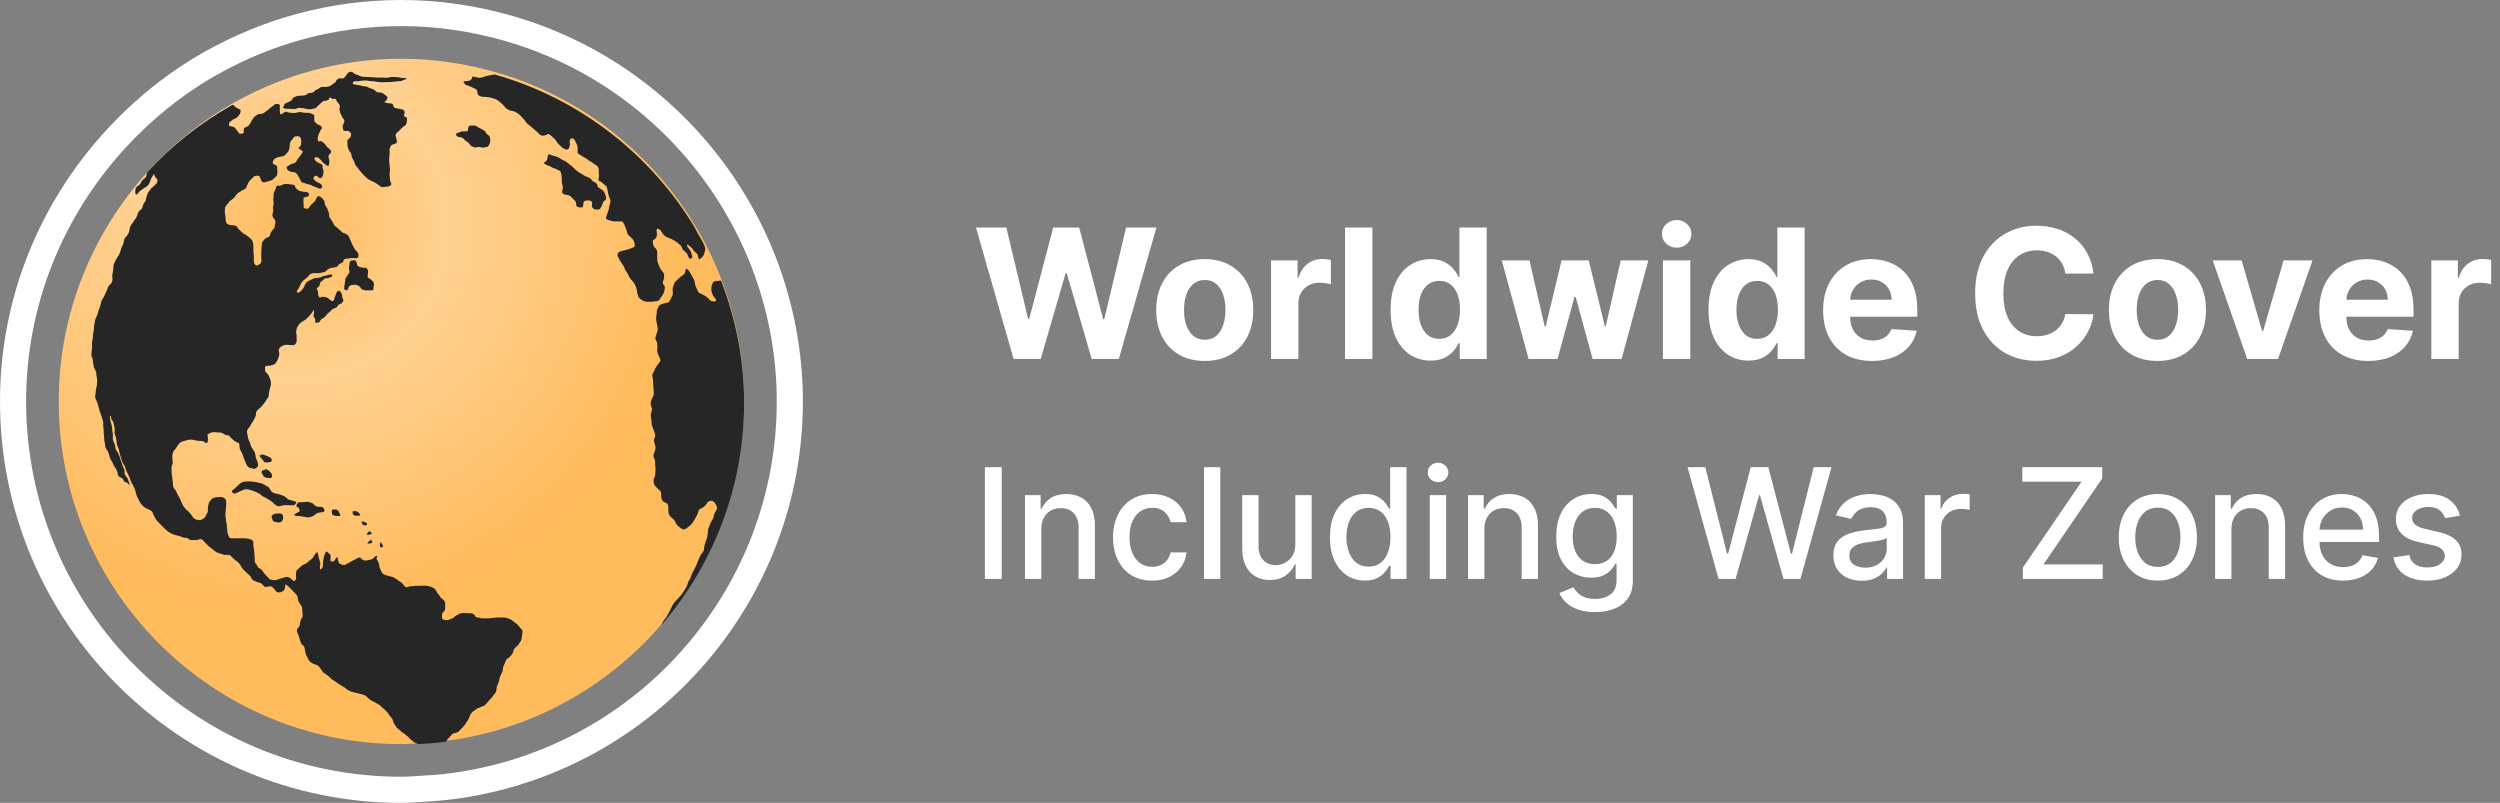 <svg width="383" height="123" viewBox="0 0 383 123" fill="none" xmlns="http://www.w3.org/2000/svg">
<rect x="0" y="0" width="383" height="123" fill="#808080" stroke="none"/>
<g clip-path="url(#clip0_751_1325)">
<path fill-rule="evenodd" clip-rule="evenodd" d="M31.49 7.858C40.375 2.871 50.603 0 61.51 0C67.372 0 73.011 0.873 78.382 2.405C93.507 6.726 106.223 16.68 114.165 29.872C115.998 32.915 117.592 36.132 118.881 39.489C121.513 46.334 123 53.73 123 61.502C123 76.72 117.435 90.645 108.266 101.386C98.665 112.638 85.08 120.339 69.699 122.399C68.043 122.621 66.371 122.757 64.674 122.843C64.328 122.861 63.986 122.884 63.643 122.906C62.936 122.953 62.232 123 61.51 123C27.565 123 0 95.451 0 61.502C0 45.526 6.162 31.017 16.159 20.078C20.575 15.243 25.72 11.087 31.47 7.858C31.472 7.856 31.476 7.857 31.48 7.858C31.484 7.859 31.488 7.86 31.49 7.858ZM33.442 11.347C41.749 6.684 51.312 4 61.51 4C66.99 4 72.262 4.816 77.284 6.249C91.426 10.288 103.314 19.595 110.739 31.929C112.453 34.775 113.943 37.782 115.149 40.92C117.61 47.32 119 54.236 119 61.502C119 75.73 113.797 88.749 105.224 98.792C96.247 109.312 83.546 116.512 69.166 118.438C67.618 118.646 66.054 118.773 64.467 118.854C64.144 118.87 63.824 118.891 63.504 118.912C62.843 118.956 62.184 119 61.51 119C29.772 119 4 93.243 4 61.502C4 46.565 9.761 32.999 19.108 22.772C23.237 18.251 28.047 14.366 33.423 11.347C33.425 11.345 33.429 11.346 33.433 11.347C33.437 11.348 33.44 11.349 33.442 11.347Z" fill="white"/>
<path d="M61.509 9C52.198 9 43.467 11.45 35.882 15.708C35.879 15.712 35.868 15.705 35.864 15.708C30.956 18.465 26.564 22.012 22.794 26.14C14.26 35.478 9 47.864 9 61.502C9 90.483 32.531 114 61.509 114C62.423 114 63.306 113.912 64.209 113.866C65.658 113.793 67.086 113.677 68.499 113.487C81.629 111.729 93.226 105.154 101.422 95.549C109.249 86.38 114 74.493 114 61.502C114 54.867 112.731 48.553 110.484 42.71C109.383 39.844 108.022 37.098 106.458 34.5C99.678 23.239 88.823 14.741 75.912 11.053C71.326 9.745 66.513 9 61.509 9Z" fill="url(#paint0_radial_751_1325)"/>
<path d="M53.89 11C53.7 11 53.4 11.032 53.273 11.204C53.146 11.368 53.029 11.582 52.892 11.716C52.814 11.796 52.73 12.025 52.515 12.025C52.395 12.025 51.986 11.958 51.898 12.025C51.735 12.144 51.503 12.263 51.453 12.467C51.386 12.733 51.161 12.688 50.97 12.877C50.864 12.982 50.614 13.179 50.455 13.217C50.251 13.27 50.067 13.323 49.838 13.323C49.665 13.323 49.422 13.281 49.256 13.323C48.981 13.389 48.837 13.639 48.604 13.698C48.389 13.751 48.294 13.835 48.191 13.972C48.057 14.144 47.754 14.242 47.539 14.242C47.211 14.242 47.194 14.305 46.954 14.484C46.784 14.611 46.485 14.653 46.27 14.653C45.977 14.653 45.564 14.663 45.307 14.79C45.134 14.877 44.901 14.909 44.827 15.098C44.707 15.396 44.605 15.432 44.312 15.575C44.14 15.66 43.766 15.779 43.625 15.919C43.519 16.025 43.459 16.404 43.315 16.432C43.325 16.435 43.54 16.625 43.59 16.635C43.801 16.688 44.076 16.67 44.312 16.67C44.594 16.67 44.845 16.705 45.134 16.705C45.384 16.705 45.536 16.533 45.755 16.533C46.044 16.533 46.337 16.533 46.612 16.6C46.841 16.66 47.056 16.737 47.299 16.737C47.553 16.737 47.698 16.723 47.916 16.67C48.195 16.6 48.361 16.614 48.498 16.432C48.622 16.267 48.724 16.168 48.876 16.056C48.999 15.965 49.461 15.474 49.563 15.474C49.821 15.474 50.008 15.396 50.251 15.337C50.416 15.295 50.424 14.895 50.593 14.926C50.692 14.947 50.896 15.193 51.005 15.165C51.101 15.144 51.217 15.116 51.316 15.133C51.411 15.147 51.492 15.221 51.52 15.337C51.577 15.565 51.644 15.558 51.76 15.712C51.816 15.79 52.102 16.126 52.07 16.26C52.028 16.421 51.989 16.695 52.035 16.874C52.081 17.056 52.088 17.256 52.173 17.421C52.229 17.533 52.384 17.79 52.412 17.898C52.465 18.112 52.585 18.109 52.688 18.309C52.807 18.551 52.747 18.653 52.652 18.891C52.571 19.091 52.455 19.326 52.515 19.572C52.529 19.625 52.536 19.691 52.55 19.744C52.589 19.898 52.61 19.979 52.652 20.017C52.694 20.056 52.755 20.053 52.927 20.053C53.132 20.053 53.41 20.053 53.513 20.154C53.65 20.291 53.788 20.368 53.788 20.565C53.788 20.705 53.707 21.081 53.58 21.144C53.488 21.189 53.202 21.439 53.202 21.59C53.202 21.779 53.238 21.993 53.238 22.168C53.238 22.207 53.227 22.27 53.238 22.305C53.294 22.533 53.343 22.825 53.442 23.025C53.523 23.183 53.7 23.319 53.788 23.537C53.862 23.726 53.869 24.011 53.957 24.186C54.056 24.379 54.151 24.537 54.232 24.698C54.327 24.888 54.387 25.26 54.542 25.414C54.722 25.596 54.796 25.719 54.955 25.926C55.089 26.105 55.258 26.333 55.399 26.474C55.526 26.6 55.653 26.761 55.812 26.919C56.14 27.246 56.337 27.435 56.739 27.635C56.944 27.737 57.184 27.839 57.392 27.944C57.628 28.06 57.825 28.218 58.009 28.354C58.217 28.509 58.435 28.733 58.728 28.66C58.986 28.596 59.38 28.646 59.624 28.523C59.701 28.484 59.79 28.46 59.864 28.386C59.934 28.316 59.998 28.21 59.931 28.081C59.878 27.972 59.761 27.8 59.761 27.635C59.761 27.354 59.691 27.105 59.691 26.817C59.691 26.61 59.68 26.456 59.726 26.27C59.761 26.123 59.772 25.912 59.726 25.723C59.666 25.491 59.715 25.27 59.656 25.039C59.61 24.849 59.624 24.604 59.624 24.39C59.624 24.189 59.61 24.025 59.656 23.842C59.712 23.628 59.691 23.407 59.691 23.193C59.691 23.014 59.659 22.811 59.726 22.681C59.793 22.551 59.878 22.232 60.068 22.168C60.23 22.116 60.791 21.997 60.791 21.793C60.791 21.568 60.766 21.4 60.721 21.214C60.668 20.997 60.523 20.786 60.654 20.53C60.798 20.239 61.087 20.158 61.271 19.916C61.373 19.775 61.556 19.632 61.715 19.47C61.838 19.351 62.103 19.246 62.163 19.13C62.237 18.979 62.336 18.758 62.336 18.582C62.336 18.46 62.389 18.028 62.265 17.968C62.089 17.881 61.888 17.909 61.888 17.695C61.888 17.551 62.043 17.218 61.99 17.112C61.909 16.947 61.814 16.803 61.546 16.737C61.331 16.684 61.038 16.646 60.823 16.6C60.692 16.575 60.396 16.537 60.343 16.432C60.283 16.309 60.223 15.979 60.103 15.919C59.909 15.821 59.687 15.814 59.451 15.814C59.391 15.814 58.651 15.639 58.901 15.575C59.151 15.512 59.144 15.47 59.243 15.27C59.303 15.154 59.416 14.961 59.313 14.825C59.169 14.635 58.975 14.554 58.834 14.414C58.644 14.228 58.21 14.14 57.942 14.14C57.903 14.14 57.875 14.151 57.836 14.14C57.684 14.105 57.543 13.951 57.427 13.835C57.251 13.66 56.933 13.582 56.704 13.526C56.531 13.484 56.425 13.337 56.224 13.288C56.023 13.239 55.812 13.235 55.607 13.186C55.336 13.119 55.047 13.067 54.782 13.014C54.683 12.993 53.985 12.944 54.028 12.775C54.052 12.674 54.186 12.432 54.334 12.432C54.542 12.432 54.786 12.474 54.987 12.432C55.251 12.383 55.523 12.33 55.812 12.33C56.076 12.33 56.344 12.347 56.602 12.4C56.923 12.463 57.279 12.421 57.596 12.502C57.846 12.565 58.231 12.604 58.488 12.604C58.855 12.604 59.282 12.568 59.656 12.568C60.23 12.568 60.742 12.432 61.306 12.432C61.63 12.432 61.743 12.235 61.99 12.193C62.117 12.172 62.223 12.137 62.265 12.091C62.307 12.046 62.272 12 62.092 11.954C61.877 11.902 61.63 11.975 61.408 11.919C61.239 11.881 60.974 11.818 60.791 11.818C60.523 11.818 60.297 11.782 60.033 11.782C59.846 11.782 59.677 11.839 59.486 11.888C59.232 11.947 58.993 11.888 58.728 11.888H57.907C57.536 11.888 57.148 11.818 56.806 11.818C56.584 11.818 56.365 11.782 56.189 11.782C55.84 11.782 55.431 11.782 55.16 11.649C54.906 11.519 54.722 11.446 54.44 11.375C54.31 11.34 54.006 11 53.89 11ZM75.792 11.407C75.362 11.498 74.918 11.547 74.523 11.649C74.022 11.772 73.712 12 73.25 11.888C72.929 11.807 72.625 11.782 72.29 11.716C72.4 11.825 72.347 11.965 72.255 12.091C72.163 12.217 72.015 12.312 71.945 12.365C71.938 12.372 71.155 12.46 71.123 12.467C70.936 12.512 71.01 12.639 71.123 12.775C71.236 12.912 71.409 13.035 71.465 13.049C71.892 13.154 72.424 13.407 72.805 13.593C72.968 13.677 73.045 13.74 73.08 13.835C73.116 13.93 73.112 14.06 73.147 14.21C73.221 14.505 73.264 14.593 73.525 14.723C73.754 14.835 74.265 14.86 74.523 14.86C74.935 14.86 75.549 15.063 75.859 15.165C76.12 15.253 76.511 15.54 76.684 15.712C76.864 15.891 77.037 16 77.234 16.26C77.46 16.561 77.689 16.726 77.989 16.874C78.246 17.003 78.652 17 78.811 17.081C79.107 17.225 79.466 17.456 79.671 17.66C79.911 17.902 80.105 18.126 80.288 18.309C80.528 18.547 80.584 18.811 80.874 19.028C81.166 19.246 81.403 19.418 81.628 19.642C81.889 19.902 82.118 20.028 82.348 20.256C82.527 20.435 82.707 20.695 83 20.768C83.402 20.87 83.656 20.614 83.998 20.53C84.164 20.488 84.767 21.112 84.855 21.179C85.056 21.33 85.253 21.628 85.334 21.793C85.43 21.982 85.747 22.239 85.885 22.375C86.149 22.639 86.212 22.691 86.537 22.853C86.671 22.919 86.823 22.93 86.949 22.888C87.076 22.846 87.165 22.751 87.189 22.649C87.26 22.361 87.369 22.21 87.291 21.895C87.246 21.712 87.274 21.502 87.362 21.351C87.447 21.2 87.588 21.119 87.842 21.246C88.021 21.337 88.138 21.632 88.219 21.793C88.332 22.021 88.494 22.323 88.494 22.649V23.435C88.494 23.558 89.936 24.358 89.968 24.39C90.155 24.575 90.405 24.691 90.62 24.835C90.86 24.993 91.015 25.151 91.343 25.312C91.527 25.404 91.629 25.575 91.685 25.758C91.745 25.937 91.759 26.119 91.721 26.27C91.678 26.439 91.823 26.825 91.756 27.088C91.703 27.295 91.664 27.46 91.685 27.568C91.707 27.677 91.795 27.723 92.031 27.842C92.369 28.011 92.496 28.277 92.853 28.491C93.039 28.6 93.188 29.905 93.3 30.13C93.431 30.39 93.575 30.74 93.505 31.017C93.431 31.323 93.3 31.547 93.3 31.874C93.3 32.105 93.117 32.432 93.061 32.656C93.004 32.874 92.902 33.105 92.853 33.274C92.807 33.442 92.814 33.551 93.061 33.649C93.378 33.775 93.9 33.923 94.228 33.923H95.257C95.42 33.923 95.585 34.249 95.737 34.603C95.889 34.961 96.016 35.344 96.047 35.495C96.111 35.81 96.192 35.947 96.389 36.144C96.647 36.4 97.024 36.621 97.109 36.961C97.208 37.354 97.345 37.453 97.179 37.782C97.098 37.944 96.534 38.07 96.354 38.158C96.097 38.288 95.663 38.333 95.289 38.432C95.102 38.481 94.933 38.551 94.81 38.635C94.686 38.719 94.605 38.832 94.605 38.979C94.605 39.312 94.739 39.453 94.88 39.73C95.032 40.032 95.169 40.263 95.36 40.516C95.391 40.554 95.427 40.617 95.462 40.653C95.67 40.86 95.649 41.186 95.839 41.439C96.104 41.786 96.231 42.081 96.425 42.463C96.608 42.832 97.024 43.112 97.246 43.554C97.373 43.803 97.592 44.274 97.592 44.614C97.592 44.884 97.733 45.147 97.796 45.4C97.846 45.596 98.043 45.782 98.244 45.912C98.442 46.042 98.646 46.14 98.826 46.186C99.147 46.267 99.521 46.221 99.856 46.221C100.212 46.221 100.431 46.119 100.748 46.119C100.931 46.119 101.192 45.642 101.298 45.502C101.527 45.2 101.661 45.014 101.746 44.684C101.788 44.505 101.838 44.326 101.848 44.137C101.859 43.947 101.824 43.768 101.675 43.625C101.552 43.498 101.531 43.375 101.538 43.249C101.548 43.119 101.587 42.993 101.675 42.874C101.725 42.807 101.746 41.989 101.746 41.951C101.746 41.916 101.309 41.372 101.231 41.267C101.037 41.011 100.988 40.684 100.85 40.414C100.706 40.119 100.681 39.863 100.681 39.491V38.635C100.681 38.246 100.501 38.116 100.304 37.919C100.096 37.712 100.103 37.533 100.029 37.235C99.976 37.032 100 36.912 100.064 36.825C100.124 36.74 100.244 36.681 100.371 36.586C100.582 36.428 100.646 36.095 100.646 35.835C100.646 35.646 100.586 35.456 100.579 35.323C100.568 35.19 100.596 35.088 100.748 35.049C100.889 35.014 101.044 35.13 101.161 35.253C101.277 35.379 101.355 35.533 101.4 35.596C101.58 35.832 101.615 35.968 101.848 36.144C102.159 36.375 102.61 36.488 102.878 36.621C103.16 36.761 103.417 36.905 103.633 37.063C103.897 37.263 104.119 37.446 104.285 37.611C104.444 37.768 104.489 38.074 104.627 38.26C104.775 38.456 104.937 38.502 105.11 38.67C105.293 38.853 105.396 39.207 105.487 39.389C105.586 39.586 105.657 39.663 105.727 39.66C105.798 39.66 105.886 39.565 106.034 39.491C106.129 39.442 105.889 38.733 105.865 38.635C105.798 38.368 105.417 37.989 105.315 37.782C105.205 37.561 105.241 37.467 105.315 37.474C105.389 37.481 105.512 37.568 105.59 37.646C105.815 37.87 106.034 37.947 106.207 38.295C106.284 38.446 106.57 38.656 106.722 38.807C106.947 39.032 106.916 39.232 106.997 39.558C107.025 39.674 107.099 39.702 107.169 39.695C107.24 39.688 107.325 39.632 107.409 39.558C107.575 39.414 107.744 39.197 107.787 39.116C107.889 38.909 107.921 38.681 107.991 38.467C108.086 38.182 108.04 37.94 107.959 37.712C107.875 37.488 107.737 37.284 107.649 37.063C107.571 36.87 107.448 36.698 107.339 36.519C107.011 35.972 106.736 35.453 106.447 34.877C106.432 34.849 106.425 34.839 106.415 34.81C99.616 23.568 88.744 15.088 75.792 11.407ZM42.285 15.919C42.112 15.919 41.837 16.242 41.738 16.295C41.516 16.404 41.283 16.656 41.086 16.807C40.874 16.961 40.698 17.102 40.501 17.249C40.275 17.421 40.123 17.456 39.781 17.456C39.453 17.456 39.446 17.604 39.196 17.73C38.903 17.874 38.632 18.337 38.508 18.582C38.395 18.814 38.226 19.102 38.099 19.232C37.94 19.39 37.662 19.484 37.478 19.572C37.263 19.681 37.341 20.105 37.341 20.326C37.341 20.474 36.763 20.495 36.724 20.495C36.646 20.495 36.191 19.828 36.142 19.779C35.899 19.537 36.026 19.495 35.659 19.404C35.465 19.354 35.303 19.368 35.215 19.333C35.126 19.298 35.077 19.2 35.077 18.958C35.077 18.695 35.394 18.575 35.525 18.446C35.68 18.291 35.99 18.179 36.142 18.105C36.361 17.993 36.456 17.793 36.621 17.625C36.83 17.421 36.861 17.183 36.861 16.874C36.861 16.779 36.375 16.579 36.279 16.533C36.061 16.425 35.923 16.186 35.659 16.056C35.655 16.056 35.631 16.053 35.627 16.056C30.704 18.807 26.293 22.319 22.513 26.439C22.47 26.653 22.449 26.905 22.375 27.056C22.23 27.34 22.029 27.4 21.825 27.6C21.673 27.754 21.592 28.035 21.483 28.183C21.324 28.393 21.081 28.481 20.898 28.66C20.721 28.835 20.728 29.239 20.728 29.481C20.728 29.712 20.831 29.797 20.933 29.79C21.035 29.779 21.127 29.677 21.208 29.516C21.307 29.316 21.811 29.007 21.998 28.867C22.255 28.674 22.618 28.551 22.752 28.284C22.872 28.046 22.989 27.895 23.063 27.6C23.161 27.21 23.377 27.042 23.578 26.646C23.648 26.867 23.764 27.14 23.99 27.361C24.092 27.463 24.138 27.614 24.124 27.737C24.114 27.863 24.036 27.983 23.99 28.081C23.913 28.235 23.599 28.467 23.44 28.628C23.242 28.821 23.137 28.817 23.027 29.035C22.907 29.27 22.714 29.33 22.65 29.582C22.59 29.817 22.47 29.997 22.41 30.232C22.326 30.568 22.382 30.772 22.135 31.017C21.966 31.183 21.874 31.512 21.825 31.702C21.74 32.039 21.589 32.126 21.381 32.281C21.151 32.453 21.067 32.807 21.003 33.067C20.915 33.41 20.506 33.779 20.351 34.091C20.213 34.361 20.108 34.4 19.97 34.674C19.878 34.863 19.864 35.175 19.801 35.425C19.73 35.702 19.575 35.965 19.388 36.211C19.357 36.253 19.286 36.277 19.251 36.312C19.067 36.495 18.94 36.916 18.94 37.168C18.94 37.4 18.627 37.81 18.563 38.056C18.482 38.389 18.415 38.66 18.288 38.909C18.136 39.218 17.988 39.34 17.844 39.628C17.685 39.944 17.59 40.13 17.466 40.379C17.364 40.579 17.364 40.87 17.364 41.13C17.364 41.361 17.283 41.723 17.227 41.951C17.163 42.2 17.227 42.547 17.227 42.803C17.227 43.14 17.107 43.333 16.916 43.523C16.694 43.74 16.553 43.87 16.472 44.203C16.416 44.417 16.274 44.695 16.162 44.923C16.01 45.221 15.992 45.397 15.784 45.674C15.626 45.884 15.513 46.207 15.439 46.495C15.365 46.8 15.34 47.039 15.199 47.312C15.061 47.593 15.03 47.786 14.959 48.067C14.892 48.337 14.776 48.533 14.684 48.716C14.554 48.979 14.547 49.26 14.48 49.533C14.405 49.832 14.377 50.193 14.377 50.491C14.377 50.754 14.24 51.074 14.24 51.379C14.24 51.695 14.204 51.954 14.137 52.232C14.067 52.502 14.102 52.789 14.102 53.088C14.102 53.512 14 53.919 14 54.351C14 54.684 14.13 54.74 14.204 55.035C14.268 55.295 14.243 55.6 14.307 55.856C14.338 55.979 14.377 56.081 14.377 56.232C14.48 56.642 14.755 56.765 14.755 57.186C14.755 57.519 14.79 57.667 14.857 57.937C14.924 58.203 14.857 58.554 14.857 58.828C14.857 59.102 14.751 59.456 14.684 59.716C14.677 59.751 14.684 59.782 14.684 59.818C14.684 60.144 14.582 60.491 14.582 60.842C14.582 60.944 14.786 61.417 14.857 61.561C14.991 61.825 15.061 62.203 15.132 62.481C15.234 62.895 15.351 63.253 15.509 63.642C15.633 63.954 15.65 64.197 15.784 64.533C15.873 64.751 15.77 65.161 15.82 65.351C15.883 65.618 15.887 65.93 15.887 66.207C15.887 66.516 15.954 66.765 15.954 67.06C15.954 67.354 15.992 67.618 16.059 67.881C16.137 68.193 16.091 68.428 16.197 68.632C16.37 68.979 16.532 69.053 16.606 69.347C16.683 69.646 16.786 69.916 16.849 70.168C16.923 70.463 17.223 70.712 17.294 70.99C17.389 71.372 17.738 71.709 17.911 72.116C18.02 72.368 18.024 72.677 18.119 72.867C18.21 73.049 18.63 73.207 18.771 73.312C18.902 73.41 18.902 73.519 18.94 73.621C18.983 73.719 19.053 73.811 19.251 73.86C19.487 73.916 19.642 74.151 19.801 74.267C20.009 74.425 19.692 73.768 19.628 73.516C19.558 73.232 19.272 72.937 19.148 72.73C19.032 72.54 19.131 72.084 19.046 71.912C18.902 71.628 18.775 71.389 18.701 71.091C18.623 70.775 18.471 70.484 18.394 70.168C18.313 69.849 18.189 69.628 18.048 69.347C17.883 69.014 17.671 68.891 17.671 68.495C17.671 68.239 17.477 67.796 17.364 67.572C17.244 67.337 17.294 66.86 17.294 66.582C17.294 66.309 17.191 66.084 17.191 65.796C17.191 65.456 17.1 65.119 17.019 64.803C16.948 64.516 16.849 64.26 16.849 63.951C16.849 63.723 16.909 63.646 16.952 63.677C16.994 63.709 17.019 63.86 17.019 64.053C17.019 64.267 17.308 64.488 17.364 64.702C17.438 65.004 17.491 65.316 17.569 65.625C17.629 65.867 17.502 66.214 17.569 66.481C17.646 66.782 17.808 66.958 17.808 67.298C17.808 67.586 17.911 67.793 17.911 68.049C17.911 68.239 18.14 68.618 18.186 68.803C18.26 69.095 18.32 69.4 18.394 69.691C18.454 69.937 18.595 70.256 18.669 70.544C18.725 70.779 18.873 71.067 19.046 71.295C19.194 71.495 19.223 71.856 19.321 72.049C19.473 72.354 19.547 72.533 19.699 72.835C19.819 73.077 19.91 73.263 19.97 73.516C20.044 73.803 20.291 74.189 20.418 74.439C20.538 74.677 20.672 74.937 20.728 75.158C20.809 75.481 20.887 75.853 21.035 76.147C21.155 76.386 21.275 76.621 21.381 76.832C21.529 77.13 21.726 77.347 21.927 77.547C22.178 77.796 22.52 77.916 22.823 78.06C23.123 78.207 23.362 78.368 23.44 78.677C23.507 78.94 23.722 79.239 23.817 79.428C23.955 79.705 24.219 79.965 24.434 80.179C25.006 80.747 25.485 81.351 26.219 81.716C26.469 81.839 26.635 81.912 26.942 81.99C27.252 82.067 27.502 82.098 27.763 82.228C28.028 82.361 28.275 82.4 28.588 82.4C28.712 82.4 29.026 82.688 29.241 82.74C29.431 82.79 29.738 82.677 29.995 82.74C30.348 82.828 30.461 82.516 30.821 82.603C31.152 82.688 31.66 83.446 31.953 83.663C32.21 83.856 32.482 84.06 32.778 84.312C33.046 84.544 33.236 84.674 33.568 84.758C33.829 84.821 33.977 84.86 34.185 84.961C34.407 85.074 34.781 84.996 35.042 84.996C35.296 84.996 35.546 85.361 35.694 85.509C36.047 85.86 36.459 86.056 36.688 86.361C36.893 86.632 37.006 86.986 37.239 87.218C37.447 87.425 37.743 87.681 37.993 87.933C38.205 88.144 38.445 88.288 38.508 88.547C38.579 88.828 38.917 88.958 39.129 89.06C39.358 89.175 39.668 89.246 39.883 89.302C40.074 89.347 40.384 89.768 40.536 89.881C40.652 89.968 41.241 89.814 41.428 89.814C41.671 89.814 41.967 90.161 42.115 90.358C42.281 90.582 42.387 90.768 42.697 90.768C43.018 90.768 43.286 90.628 43.487 90.428C43.65 90.267 43.692 89.835 43.692 89.607C43.692 89.397 44.238 89.877 44.344 89.982C44.513 90.151 44.732 90.403 44.859 90.53C45.102 90.772 45.43 91.084 45.547 91.316C45.663 91.547 45.596 91.856 45.719 92.102C45.857 92.375 45.966 92.533 46.132 92.751C46.305 92.983 46.301 93.168 46.301 93.537C46.301 93.832 46.372 94.067 46.372 94.358C46.372 94.611 46.153 94.709 46.097 94.937C46.026 95.21 45.924 95.403 45.924 95.758C45.924 96.004 45.48 96.249 45.48 96.611C45.48 96.884 45.755 97.298 45.822 97.568C45.899 97.877 45.987 98.27 46.132 98.558C46.298 98.888 46.555 98.846 46.647 99.207C46.724 99.519 46.746 99.839 46.816 100.13C46.887 100.407 47.059 100.516 47.127 100.779C47.183 101.007 47.359 101.218 47.504 101.361C47.68 101.537 47.983 101.709 48.223 101.768C48.664 101.877 48.826 102.056 49.048 102.351C49.246 102.611 49.344 102.888 49.634 103.102C49.919 103.316 50.046 103.344 50.251 103.547C50.297 103.593 50.332 103.614 50.388 103.649C50.66 103.832 50.737 104.063 51.076 104.228C51.347 104.365 51.584 104.593 51.831 104.74C52.144 104.93 52.307 105.063 52.62 105.221C52.889 105.354 53.093 105.611 53.34 105.733C53.608 105.867 53.805 105.975 54.13 106.039C54.391 106.091 54.729 106.189 54.955 106.246C55.294 106.33 55.621 106.389 55.879 106.519C56.126 106.639 56.39 106.926 56.531 107.067C56.736 107.267 57.074 107.421 57.321 107.544C57.508 107.635 57.765 107.796 57.942 107.884C58.287 108.056 58.425 108.305 58.728 108.533C58.964 108.709 59.127 108.93 59.313 109.116C59.543 109.34 59.68 109.649 59.864 109.832C60.082 110.049 60.174 110.284 60.241 110.551C60.322 110.881 60.555 111.07 60.685 111.337C60.819 111.596 61.197 111.751 61.373 111.986C61.546 112.211 61.877 112.316 62.06 112.498C62.297 112.733 62.508 112.807 62.713 113.077C62.91 113.34 63.122 113.418 63.26 113.554C63.457 113.751 63.739 113.846 63.912 113.933C63.965 113.958 64 113.979 64.049 114C65.502 113.926 66.923 113.814 68.341 113.625C68.355 113.596 68.401 113.589 68.412 113.554C68.5 113.196 68.944 112.916 69.131 112.635C69.328 112.344 69.635 112.309 69.885 112.256C70.185 112.2 70.316 112 70.538 111.779C70.767 111.554 70.982 111.337 71.19 111.063C71.398 110.789 71.469 110.6 71.638 110.379C71.835 110.116 71.878 109.867 72.015 109.593C72.174 109.277 72.34 109.039 72.597 108.909C72.9 108.761 72.985 108.533 73.25 108.467C73.606 108.379 73.761 108.235 74.075 108.158C74.332 108.095 74.752 107.484 74.9 107.337C75.115 107.123 75.263 106.979 75.482 106.688C75.563 106.582 75.63 106.442 75.722 106.347C75.796 106.256 75.856 106.2 75.93 106.109C76.049 105.958 76.057 105.467 76.099 105.288C76.162 105.039 76.293 104.702 76.409 104.47C76.529 104.228 76.49 103.898 76.614 103.649C76.755 103.372 76.843 103.13 76.959 102.898C77.09 102.639 77.002 102.333 77.129 102.077C77.263 101.814 77.344 101.554 77.439 101.361C77.58 101.084 77.527 100.989 77.887 100.814C78.077 100.719 78.271 100.393 78.433 100.232C78.585 100.081 78.67 99.628 78.744 99.481C78.874 99.225 79.195 98.996 79.361 98.832C79.495 98.702 79.618 98.407 79.738 98.284C79.886 98.14 79.907 97.716 79.946 97.568C80.006 97.333 79.988 97.056 80.048 96.818C80.115 96.551 79.854 96.351 79.738 96.235C79.519 96.017 79.371 95.73 79.086 95.519C78.842 95.337 78.673 95.242 78.539 95.109C78.363 94.933 78.049 94.846 77.816 94.733C77.619 94.635 77.439 94.597 77.129 94.597H76.236C75.926 94.597 75.76 94.663 75.482 94.663C75.186 94.663 74.988 94.733 74.692 94.733H73.87C73.623 94.733 73.436 94.597 73.147 94.597C72.851 94.597 72.826 94.397 72.668 94.186C72.527 93.996 72.149 93.947 71.913 93.947C71.589 93.947 71.293 93.912 70.915 93.912C70.485 93.912 70.414 94.025 70.094 94.186C69.868 94.298 69.649 94.456 69.508 94.597C69.346 94.758 68.983 94.86 68.789 94.937C68.531 95.039 68.207 94.996 67.964 94.937C67.801 94.895 67.749 94.79 67.724 94.663C67.699 94.54 67.724 94.382 67.724 94.221C67.724 93.902 67.911 93.761 68.101 93.572C68.225 93.446 68.203 93.01 68.203 92.817C68.203 92.439 68.246 92.389 68.101 92.102C67.978 91.856 67.724 91.761 67.586 91.625C67.424 91.46 67.297 91.165 67.142 91.007C66.99 90.856 66.832 90.565 66.729 90.358C66.627 90.154 66.334 90.042 66.144 89.951C65.908 89.832 65.548 89.793 65.354 89.744C65.118 89.684 64.776 89.744 64.532 89.744H63.743C63.45 89.744 63.224 89.814 62.953 89.814C62.748 89.814 62.551 89.951 62.265 89.951C62.043 89.951 61.835 89.639 61.683 89.435C61.482 89.172 61.235 89.13 61.063 88.958C60.879 88.775 60.657 88.726 60.516 88.582C60.343 88.414 59.878 88.33 59.656 88.274C59.331 88.193 59.06 88.116 58.834 88.004C58.52 87.846 58.506 87.695 58.351 87.386C58.22 87.123 58.111 86.979 58.111 86.705C58.111 86.488 57.977 86.13 57.907 85.986C57.854 85.881 57.769 85.768 57.734 85.712C57.628 85.502 57.72 85.386 57.769 85.302C57.818 85.221 57.836 85.183 57.631 85.133C57.607 85.126 57.131 85.575 57.081 85.611C56.866 85.772 56.7 85.74 56.394 85.814C55.942 85.93 55.897 85.909 55.502 85.712C55.339 85.632 55.311 85.537 55.262 85.474C55.212 85.414 55.166 85.379 54.92 85.439C54.669 85.502 54.482 85.674 54.267 85.782C54.024 85.902 53.897 85.93 53.682 86.088C53.46 86.256 53.065 86.379 52.86 86.533C52.67 86.674 52.169 86.41 52.07 86.361C51.813 86.235 51.806 85.786 51.76 85.611C51.7 85.372 51.633 85.344 51.556 85.407C51.478 85.47 51.383 85.646 51.316 85.782C51.224 85.958 51.097 86.007 50.97 86.021C50.847 86.032 50.741 86.01 50.628 85.951C50.596 85.937 50.663 85.235 50.663 85.133C50.663 85 50.23 84.635 50.18 84.586C50.053 84.456 49.969 84.488 49.909 84.586C49.845 84.684 49.792 84.846 49.736 84.961C49.602 85.228 49.595 85.554 49.528 85.884C49.475 86.165 49.461 86.456 49.461 86.737C49.461 86.933 49.292 87.077 49.151 87.218C49.024 87.344 49.002 87.165 49.013 86.909C49.027 86.653 49.084 86.337 49.048 86.158C48.992 85.87 48.879 85.621 48.809 85.337C48.749 85.102 48.763 84.867 48.671 84.688C48.586 84.516 48.435 84.66 48.294 84.86C48.153 85.06 48.008 85.33 47.952 85.407C47.73 85.698 47.261 85.968 47.091 86.193C47.014 86.295 46.566 86.47 46.439 86.533C46.15 86.677 45.786 87.105 45.547 87.284C45.317 87.456 45.342 87.94 45.342 88.207C45.342 88.54 45.455 88.495 45.272 88.856C45.187 89.028 45.049 89.017 44.929 88.958C44.81 88.898 44.736 88.8 44.69 88.754C44.499 88.565 44.351 88.481 44.073 88.41C43.766 88.337 43.53 88.488 43.283 88.547C42.944 88.632 42.637 88.775 42.32 88.856C42.063 88.919 41.689 88.846 41.463 88.79C41.269 88.74 41.086 88.481 40.913 88.309C40.694 88.091 40.617 88.021 40.398 87.73C40.233 87.505 40.176 87.351 39.95 87.183C39.675 86.975 39.615 87.091 39.471 86.807C39.347 86.561 39.266 86.397 39.129 86.26C38.988 86.123 39.023 85.779 39.023 85.509C39.023 85.242 38.956 84.905 38.956 84.621C38.956 84.344 38.9 84.06 38.854 83.867C38.794 83.628 38.818 83.288 38.818 83.049C38.818 82.846 38.476 82.646 38.303 82.603C38.018 82.533 37.817 82.467 37.376 82.467H35.525C35.317 82.467 35.264 82.425 35.144 82.365C35.098 82.365 34.837 81.646 34.837 81.544C34.837 81.249 34.767 81.014 34.767 80.726C34.767 80.442 34.714 80.175 34.664 79.975C34.608 79.751 34.626 79.484 34.562 79.221C34.502 78.986 34.562 78.646 34.562 78.403C34.562 78.105 34.629 77.965 34.629 77.649C34.629 77.439 34.664 77.147 34.664 76.898C34.664 76.582 34.484 76.347 34.22 76.214C33.987 76.102 33.705 76.147 33.43 76.147C33.145 76.147 32.965 76.221 32.707 76.284C32.415 76.358 32.273 76.684 32.157 76.796C31.963 76.99 31.946 77.298 31.886 77.547C31.822 77.79 31.85 78.13 31.85 78.368C31.85 78.502 31.547 78.884 31.505 79.053C31.431 79.354 31.015 79.537 30.821 79.632C30.535 79.775 30.041 79.603 29.823 79.495C29.646 79.407 29.332 78.902 29.241 78.779C29.093 78.582 28.93 78.435 28.793 78.298C28.61 78.116 28.447 78.021 28.246 77.754C28.088 77.547 27.975 77.319 27.901 77.172C27.77 76.912 27.735 76.74 27.594 76.456C27.464 76.197 27.294 75.926 27.146 75.635C26.984 75.312 26.977 75.161 26.769 74.951C26.554 74.737 26.494 74.435 26.494 74.133C26.494 73.828 26.392 73.509 26.392 73.21C26.392 72.933 26.289 72.677 26.289 72.389V71.568C26.289 71.316 26.459 71.105 26.459 70.817C26.459 70.502 26.392 70.361 26.392 70.067C26.392 69.709 26.42 69.533 26.564 69.179C26.656 68.951 26.921 68.775 27.009 68.597C27.118 68.382 27.231 68.225 27.386 68.017C27.545 67.807 27.785 67.688 28.038 67.607C28.292 67.526 28.557 67.46 28.793 67.4C29.167 67.309 29.481 67.351 29.823 67.435C30.197 67.53 30.563 67.572 30.958 67.572C31.149 67.572 31.24 67.667 31.335 67.744C31.431 67.821 31.526 67.891 31.713 67.846C31.903 67.8 31.85 67.186 31.85 67.025C31.85 66.832 31.773 66.73 31.78 66.649C31.787 66.568 31.875 66.502 32.055 66.41C32.372 66.253 32.418 66.207 32.809 66.207C33.159 66.207 33.483 66.274 33.807 66.274C33.998 66.274 34.28 66.491 34.46 66.582C34.633 66.67 34.742 66.67 34.872 66.684C34.999 66.698 35.116 66.747 35.25 66.923C35.43 67.165 35.691 67.33 35.867 67.505C36.057 67.695 36.42 67.796 36.586 67.881C36.71 67.94 36.688 68.561 36.724 68.698C36.791 68.965 36.949 69.179 37.069 69.418C37.235 69.751 37.313 70.112 37.447 70.442C37.538 70.677 37.63 70.909 37.722 71.091C37.866 71.379 37.947 71.512 38.201 71.639C38.409 71.74 38.624 71.751 38.854 71.807C39.125 71.877 39.344 71.635 39.471 71.467C39.569 71.337 39.541 71.14 39.506 70.954C39.467 70.768 39.397 70.582 39.333 70.477C39.132 70.14 39.192 69.814 39.058 69.418C38.956 69.105 38.737 68.811 38.579 68.597C38.42 68.386 38.388 68.017 38.268 67.779C38.141 67.523 38.06 67.323 37.993 67.06C37.93 66.803 37.912 66.53 37.856 66.309C37.771 65.965 37.972 65.681 38.201 65.453C38.371 65.284 38.392 65.168 38.441 64.975C38.716 64.702 38.861 64.375 39.023 64.053C39.164 63.779 39.231 63.554 39.231 63.235C39.231 63.067 39.386 62.891 39.573 62.723C39.76 62.551 39.982 62.386 40.088 62.242C40.289 61.979 40.56 61.712 40.709 61.425C40.828 61.179 41.072 60.996 41.153 60.67C41.209 60.449 41.192 60.179 41.255 59.919C41.329 59.632 41.393 59.379 41.463 59.102C41.534 58.821 41.53 58.579 41.463 58.316C41.396 58.056 41.287 57.797 41.188 57.596C41.051 57.326 40.864 57.172 40.709 57.017C40.585 56.895 40.603 56.393 40.603 56.197C40.603 56.021 41.128 56.025 41.29 56.025C41.541 56.025 41.837 55.863 42.01 55.821C42.172 55.779 42.394 55.397 42.493 55.207C42.613 54.965 42.694 54.74 42.768 54.453C42.846 54.144 42.697 53.905 42.697 53.635C42.697 53.4 42.958 53.147 43.145 53.053C43.413 52.919 43.572 52.814 43.9 52.814C44.217 52.814 44.485 52.881 44.792 52.881C45.159 52.881 45.24 52.775 45.374 52.505C45.476 52.305 45.444 51.926 45.444 51.688C45.444 51.41 45.427 51.14 45.374 50.933C45.335 50.768 45.409 50.6 45.444 50.456C45.398 50.274 45.776 49.716 45.822 49.67C46.002 49.491 46.199 49.312 46.439 49.193C46.647 49.091 46.887 48.919 47.091 48.716C47.313 48.491 47.504 48.235 47.641 48.098C47.842 47.898 47.87 47.702 48.054 47.519C48.139 47.432 48.1 48.144 48.054 48.235C47.987 48.368 48.022 48.463 48.089 48.579C48.156 48.691 48.266 48.81 48.294 48.919C48.34 49.098 48.266 49.218 48.258 49.295C48.255 49.375 48.294 49.432 48.533 49.432C48.872 49.432 48.96 49.337 49.084 49.091C49.218 48.825 49.454 48.797 49.701 48.611C49.888 48.474 49.993 48.253 50.18 48.067C50.402 47.846 50.558 47.797 50.766 47.519C50.946 47.281 51.185 47.277 51.453 47.144C51.827 46.954 51.654 46.698 52.07 46.596C52.324 46.533 52.486 46.312 52.585 46.119C52.688 45.912 52.412 45.617 52.412 45.4C52.412 45.053 52.317 44.923 52.137 44.684C52.042 44.554 51.947 44.53 51.862 44.547C51.781 44.561 51.725 44.617 51.658 44.684C51.496 44.846 51.418 45.263 51.316 45.47C51.171 45.754 51.242 45.94 51.005 46.119C50.833 46.249 50.374 45.765 50.251 45.674C50.036 45.512 49.711 45.47 49.426 45.47C49.249 45.47 49.161 45.537 49.084 45.572C49.006 45.607 48.928 45.603 48.809 45.365C48.713 45.179 48.745 44.779 48.706 44.614C48.667 44.467 48.576 44.404 48.533 44.34C48.491 44.281 48.519 44.186 48.671 44.035C48.868 43.835 48.981 43.923 48.981 43.554C48.981 43.281 49.221 43.077 49.426 42.975C49.694 42.842 49.549 42.635 49.941 42.635C50.215 42.635 50.498 42.544 50.663 42.463C50.819 42.386 50.91 42.281 50.903 42.19C50.896 42.098 50.812 42.053 50.628 42.053C50.286 42.053 50.085 42.256 49.736 42.256C49.517 42.256 49.172 42.491 48.981 42.53C48.706 42.586 48.442 42.561 48.156 42.635C47.86 42.705 47.634 42.933 47.331 43.011C47.066 43.074 46.735 43.509 46.679 43.726C46.594 44.067 46.315 44.365 46.062 44.614C45.811 44.867 45.688 44.874 45.444 44.751C45.413 44.737 45.815 44.053 45.892 43.898C46.069 43.544 46.125 43.323 46.439 43.011C46.679 42.772 46.929 42.628 47.127 42.428C47.359 42.197 47.472 41.958 47.779 41.881C48.093 41.803 48.442 41.849 48.773 41.849C49.087 41.849 49.295 41.712 49.563 41.712C49.813 41.712 50.096 41.365 50.318 41.2C50.572 41.007 50.988 41.017 51.281 40.958C51.615 40.895 51.753 40.807 51.862 40.583C51.986 40.34 52.31 40.379 52.483 40.207C52.603 40.088 52.617 39.958 52.652 39.867C52.688 39.775 52.716 39.705 52.892 39.66C53.163 39.593 53.46 39.614 53.682 39.558C53.922 39.498 54.228 39.558 54.472 39.558C54.666 39.558 54.793 39.53 54.849 39.456C54.906 39.382 54.92 39.256 54.92 39.116C54.92 38.849 54.764 38.617 54.578 38.432C54.359 38.218 54.243 38.007 54.094 37.712C53.968 37.46 53.851 37.161 53.752 36.961C53.636 36.73 53.544 36.449 53.442 36.246C53.305 35.968 53.019 35.825 52.79 35.765C52.557 35.709 52.271 35.456 52.137 35.323C51.975 35.161 51.816 34.996 51.658 34.877C51.429 34.709 51.323 34.688 51.21 34.467C51.108 34.26 50.963 34.077 50.833 33.821C50.734 33.621 50.589 33.502 50.491 33.305C50.385 33.098 50.459 32.768 50.388 32.625C50.29 32.428 50.215 32.109 50.113 31.905C49.997 31.677 49.923 31.632 49.803 31.393C49.651 31.088 49.838 30.916 49.634 30.709C49.436 30.516 49.426 30.351 49.186 30.232C49.038 30.158 48.981 30.091 48.911 30.06C48.84 30.032 48.766 30.049 48.604 30.13C48.572 30.144 48.357 30.653 48.329 30.709C48.202 30.958 48.029 31.007 47.779 31.256C47.55 31.488 47.416 31.639 47.299 31.874C47.194 32.077 46.781 31.94 46.647 31.905C46.52 31.874 46.499 31.751 46.509 31.6C46.52 31.449 46.541 31.277 46.509 31.154C46.449 30.919 46.509 30.579 46.509 30.333C46.509 30.218 46.636 30.214 46.784 30.197C46.929 30.183 47.112 30.144 47.194 30.06C47.299 29.958 47.359 29.902 47.366 29.821C47.373 29.744 47.328 29.646 47.194 29.516C47.042 29.361 46.654 29.425 46.474 29.379C46.093 29.284 45.942 29.323 45.649 29.105C45.392 28.912 45.243 28.751 45.169 28.456C45.12 28.263 44.711 28.298 44.517 28.249C44.242 28.182 43.96 28.183 43.66 28.183C43.403 28.183 43.205 28.39 42.937 28.456C42.789 28.495 42.662 28.432 42.56 28.421C42.461 28.414 42.377 28.435 42.32 28.66C42.246 28.961 42.123 29.154 42.01 29.379C41.918 29.561 41.907 29.863 41.907 30.13C41.907 30.463 41.819 30.519 41.907 30.881C41.971 31.126 41.886 31.449 41.84 31.632C41.77 31.912 41.911 32.175 41.84 32.453C41.749 32.807 41.65 32.933 41.805 33.239C41.95 33.523 42.098 33.586 42.182 33.923C42.249 34.193 42.08 34.47 42.08 34.74C42.08 34.975 41.735 35.256 41.632 35.389C41.509 35.558 41.357 35.842 41.357 36.074C41.357 36.26 40.913 36.4 40.811 36.449C40.536 36.586 40.391 36.81 40.225 37.032C40.099 37.2 40.088 37.607 40.088 37.818C40.088 38.084 40.021 38.351 40.021 38.635V39.456C40.021 39.733 40.088 39.87 40.021 40.14C39.954 40.4 39.64 40.568 39.471 40.653C39.309 40.733 39.157 40.642 39.058 40.516C38.959 40.386 38.889 40.203 38.889 40.105V39.218C38.889 38.986 38.818 38.712 38.818 38.467V37.611C38.818 37.277 38.713 37.123 38.646 36.86C38.607 36.695 38.226 36.439 38.099 36.312C37.912 36.126 37.658 35.975 37.447 35.87C37.27 35.782 37.02 35.547 36.897 35.425C36.636 35.165 36.473 35.063 36.346 34.81C36.216 34.551 35.874 34.502 35.592 34.502C35.292 34.502 34.999 34.435 34.767 34.263C34.601 34.14 34.562 33.723 34.562 33.547C34.562 33.203 34.52 32.93 34.46 32.625C34.407 32.372 34.439 32.025 34.492 31.803C34.569 31.495 34.908 31.256 35.006 31.053C35.151 30.768 35.602 30.565 35.832 30.333C36.054 30.112 36.174 29.79 36.449 29.582C36.801 29.323 37.164 29.126 37.549 28.933C37.75 28.832 37.778 28.547 37.856 28.386C38 28.102 38.088 27.849 38.268 27.67C38.49 27.449 38.684 27.256 38.889 27.056C39.062 26.881 39.555 26.919 39.644 26.919C39.764 26.919 39.986 27.565 40.021 27.635C40.095 27.786 40.151 27.867 40.261 27.909C40.37 27.951 40.536 27.937 40.673 27.909C40.948 27.853 41.262 27.705 41.632 27.6C41.84 27.544 42.087 27.154 42.285 27.056C42.479 26.958 42.493 26.505 42.493 26.27C42.493 25.958 42.458 25.793 42.458 25.519C42.458 25.361 42.003 25.189 41.907 25.14C41.777 25.077 41.763 24.923 41.805 24.765C41.847 24.607 41.95 24.449 42.01 24.39C42.182 24.221 42.475 24.105 42.697 24.049C42.994 23.975 43.265 23.989 43.487 23.877C43.731 23.758 43.794 23.607 43.967 23.435C44.238 23.161 44.267 22.993 44.344 22.681C44.404 22.453 44.372 22.098 44.415 21.93C44.485 21.656 44.75 21.396 44.859 21.246C44.944 21.137 44.979 21.042 45.067 20.975C45.155 20.905 45.272 20.87 45.48 20.87C45.677 20.87 45.804 20.881 45.892 20.94C45.977 21 46.026 21.105 46.097 21.246C46.199 21.449 46.132 21.825 46.132 22.067C46.132 22.358 45.903 22.463 45.755 22.614C45.617 22.751 46.231 23.039 46.301 23.091C46.411 23.172 46.351 23.351 46.234 23.537C46.118 23.723 45.945 23.905 45.924 23.947C45.836 24.123 45.607 24.302 45.48 24.561C45.307 24.905 45.272 24.954 44.792 25.074C44.482 25.151 44.228 25.39 44.037 25.484C43.9 25.551 43.896 25.646 43.935 25.758C43.97 25.867 44.03 25.989 44.073 26.032C44.309 26.267 44.411 26.26 44.725 26.337C45.092 26.428 45.226 26.319 45.444 26.61C45.593 26.807 45.656 26.895 45.755 27.088C45.892 27.368 46.054 27.537 46.132 27.842C46.164 27.975 46.675 28.025 46.851 28.116C47.081 28.228 47.44 28.253 47.641 28.354C47.895 28.481 48.012 28.554 48.294 28.628C48.523 28.684 48.597 28.797 48.876 28.867C49.045 28.909 49.147 28.919 49.221 28.867C49.292 28.811 49.32 28.705 49.359 28.558C49.387 28.435 49.253 28.284 49.119 28.183C48.981 28.081 48.847 28.032 48.809 28.011C48.519 27.87 48.41 27.817 48.223 27.635C48.075 27.488 48.008 27.358 48.019 27.26C48.029 27.161 48.117 27.095 48.223 26.986C48.329 26.881 48.445 26.916 48.569 26.986C48.692 27.06 48.833 27.179 48.876 27.225C48.995 27.344 49.136 27.312 49.256 27.225C49.373 27.14 49.447 26.979 49.461 26.919C49.514 26.702 49.563 26.558 49.563 26.235C49.563 25.898 49.337 25.839 49.426 25.484C49.464 25.333 49.337 25.221 49.186 25.14C49.038 25.063 48.861 25 48.773 24.937C48.498 24.73 48.364 24.737 48.223 24.46C48.124 24.26 48.191 24.151 48.294 24.116C48.396 24.081 48.526 24.098 48.604 24.116C48.914 24.193 48.971 24.347 49.186 24.561C49.429 24.803 49.429 24.937 49.701 25.074C49.965 25.203 49.962 25.414 50.251 25.414C50.434 25.414 50.455 24.863 50.455 24.698C50.455 24.407 50.318 24.189 50.318 23.877C50.318 23.754 50.611 23.54 50.663 23.435C50.745 23.274 50.734 23.13 50.663 23.025C50.589 22.916 50.462 22.825 50.388 22.751C50.191 22.554 50.025 22.47 49.909 22.239C49.771 21.972 49.489 21.856 49.256 21.625C49.221 21.554 49.101 21.625 48.981 21.656C48.858 21.688 48.738 21.681 48.671 21.418C48.608 21.165 48.752 20.825 48.809 20.596C48.872 20.34 49.02 20.267 49.084 20.017C49.133 19.821 49.239 19.765 49.288 19.709C49.337 19.653 49.348 19.59 49.256 19.404C49.189 19.27 48.837 19.126 48.706 19.06C48.488 18.951 48.35 18.775 48.223 18.649C48.103 18.53 48.156 18.014 48.156 17.832C48.156 17.695 48.089 17.586 47.983 17.523C47.878 17.463 47.754 17.442 47.641 17.386C47.444 17.288 47.218 17.284 46.922 17.284C46.682 17.284 46.315 17.235 46.097 17.183C45.843 17.119 45.511 17.242 45.342 17.284C45.102 17.344 44.764 17.284 44.517 17.284C44.235 17.284 44.136 17.183 43.865 17.112C43.692 17.07 43.29 17.418 43.145 17.488C42.997 17.561 42.934 17.509 42.905 17.386C42.874 17.267 42.87 17.095 42.87 16.975V16.158C42.87 16.042 42.785 15.979 42.662 15.951C42.542 15.923 42.391 15.919 42.285 15.919ZM72.051 19.232C71.903 19.263 71.779 19.383 71.74 19.54C71.695 19.723 71.673 19.983 71.638 20.119C71.627 20.165 70.957 20.035 70.573 20.189C70.411 20.253 70.178 20.354 70.023 20.393C69.815 20.446 69.878 20.593 69.921 20.768C69.977 20.986 70.591 21.028 70.778 21.077C70.912 21.109 71.088 21.347 71.225 21.488C71.363 21.625 71.596 21.719 71.74 21.828C71.853 21.912 71.969 22.161 72.118 22.305C72.269 22.46 72.534 22.53 72.735 22.579C72.982 22.642 73.133 22.512 73.387 22.512C73.595 22.512 73.778 22.614 74.008 22.614C74.244 22.614 74.41 22.512 74.625 22.512C74.798 22.512 74.872 22.232 74.967 22.102C75.094 21.933 75.105 21.67 75.105 21.453C75.105 21.249 75.037 21.053 75.002 20.905C74.96 20.733 74.614 20.646 74.523 20.463C74.406 20.232 74.399 20.175 74.145 19.982C73.969 19.853 73.655 19.705 73.525 19.642C73.32 19.54 73.172 19.456 73.01 19.333C72.904 19.253 72.742 19.232 72.566 19.232H72.188C72.135 19.218 72.097 19.221 72.051 19.232ZM84.132 23.639C83.913 23.667 83.86 24 83.86 24.288C83.86 24.579 83.465 24.846 83.346 24.937C83.173 25.063 84.03 25.4 84.1 25.414C84.389 25.488 84.629 25.733 84.922 25.79C85.133 25.832 85.486 26.063 85.747 26.168C85.899 26.228 85.944 26.446 85.987 26.681C86.029 26.912 86.057 27.151 86.057 27.295C86.057 27.593 86.054 27.902 86.124 28.183C86.198 28.474 86.279 28.586 86.195 28.933C86.153 29.102 86.131 29.228 86.124 29.344C86.117 29.46 86.135 29.561 86.262 29.684C86.487 29.909 87.122 29.79 87.394 30.06C87.665 30.33 87.873 30.512 88.184 30.881C88.342 31.07 88.169 31.414 88.392 31.632C88.543 31.782 89.044 31.811 89.213 31.768C89.333 31.74 89.393 31.063 89.421 30.951C89.457 30.807 89.668 30.733 89.901 30.709C90.134 30.688 90.402 30.723 90.518 30.779C90.726 30.881 90.747 31.203 90.691 31.428C90.649 31.596 90.684 31.709 90.758 31.803C90.835 31.898 90.945 31.983 91.068 32.042C91.294 32.154 91.597 32.116 91.756 32.077C92.006 32.014 92.119 31.66 92.235 31.428C92.313 31.27 92.348 31.154 92.373 31.053C92.398 30.951 92.415 30.86 92.578 30.779C92.81 30.663 92.916 30.484 92.853 30.232C92.782 29.954 92.704 29.698 92.578 29.446C92.408 29.109 92.052 28.986 91.756 28.765C91.527 28.593 91.551 28.533 91.481 28.249C91.431 28.06 91.103 27.912 90.895 27.807C90.705 27.712 90.578 27.375 90.349 27.26C90.01 27.091 89.689 27.042 89.386 26.817C89.076 26.586 88.804 26.502 88.494 26.27C88.191 26.042 87.926 25.772 87.669 25.519C87.415 25.267 87.168 25.154 86.981 24.972C86.755 24.744 86.399 24.614 86.159 24.491C85.849 24.337 85.673 24.154 85.405 24.049C85.077 23.919 84.844 23.884 84.544 23.811C84.442 23.782 84.326 23.691 84.238 23.639C84.199 23.628 84.164 23.635 84.132 23.639ZM54.13 39.867C54.038 39.958 53.869 39.877 53.752 39.933C53.629 39.996 53.573 40.232 53.544 40.344C53.499 40.526 53.516 40.698 53.477 40.891C53.435 41.109 53.499 41.456 53.544 41.642C53.583 41.789 53.347 41.972 53.273 42.119C53.195 42.274 53.097 42.397 52.998 42.53C52.878 42.688 52.895 43.028 52.86 43.214C52.814 43.435 52.804 43.603 52.758 43.797C52.719 43.94 52.723 44.084 52.723 44.239C52.723 44.358 53.005 44.432 53.1 44.477C53.202 44.53 53.255 44.407 53.305 44.274C53.354 44.137 53.396 43.979 53.477 43.898C53.643 43.733 53.728 43.66 53.957 43.66C54.109 43.66 54.267 43.625 54.44 43.625C54.535 43.625 54.729 43.684 54.817 43.726C54.983 43.81 55.082 43.888 55.195 44C55.325 44.133 55.286 44.288 55.502 44.34C55.678 44.386 55.787 44.477 55.985 44.477H57.014C57.222 44.477 57.219 44.347 57.219 44.137C57.219 43.954 57.247 43.825 57.289 43.66C57.332 43.488 57.251 43.375 57.219 43.249C57.184 43.098 56.937 42.933 56.842 42.839C56.63 42.625 56.394 42.663 56.327 42.393C56.295 42.27 56.362 42.084 56.362 41.951C56.362 41.821 56.394 41.688 56.394 41.54C56.394 41.365 56.284 41.288 56.224 41.165C56.147 41.014 56.006 41.028 55.847 41.028C55.696 41.028 55.48 40.989 55.332 40.958C55.163 40.926 55.068 40.937 54.955 40.821C54.828 40.698 54.712 40.716 54.712 40.516C54.712 40.41 54.641 40.295 54.609 40.172C54.574 40.032 54.546 39.979 54.44 39.902C54.373 39.853 54.2 39.867 54.13 39.867ZM105.177 41.165C105.001 41.19 104.997 41.825 104.8 42.017C104.62 42.2 104.433 42.246 104.285 42.393C104.031 42.649 103.724 42.884 103.46 43.147C103.238 43.368 103.199 43.814 103.082 44.102C103.001 44.309 103.082 44.761 103.082 44.989C103.082 45.281 102.747 45.737 102.638 46.014C102.568 46.19 102.508 46.27 102.398 46.323C102.285 46.375 102.141 46.379 101.95 46.425C101.644 46.502 101.393 46.565 101.125 46.698C100.931 46.797 100.78 47.218 100.681 47.417C100.575 47.621 100.635 48.011 100.579 48.235C100.487 48.6 100.508 49.014 100.579 49.365C100.635 49.649 100.681 49.909 100.748 50.182C100.822 50.481 100.695 50.744 100.646 50.933C100.575 51.221 100.473 51.481 100.406 51.754C100.335 52.035 100.681 52.312 100.681 52.611C100.681 52.923 100.762 53.211 100.681 53.53C100.628 53.74 100.727 54.046 100.85 54.351C100.977 54.656 101.146 54.975 101.196 55.172C101.228 55.305 100.484 56.207 100.406 56.4C100.307 56.649 100.163 56.975 99.993 57.256C99.824 57.537 100.029 57.853 100.029 58.144C100.029 58.446 100.096 58.779 100.096 59.102C100.096 59.495 100.166 59.902 100.166 60.295C100.166 60.649 99.803 61.154 99.718 61.491C99.637 61.814 99.725 62.221 99.856 62.481C99.955 62.677 99.775 63.175 99.718 63.404C99.623 63.789 99.821 64.221 99.821 64.6V64.772C99.821 65.298 100.254 66.004 100.371 66.582C100.434 66.898 100.258 67.074 100.198 67.298C100.113 67.646 100.3 67.909 100.371 68.186C100.484 68.639 100.392 69.032 100.198 69.418C100.103 69.611 100.099 69.761 100.131 69.93C100.163 70.098 100.233 70.274 100.304 70.442C100.434 70.768 100.318 71.214 100.406 71.568C100.48 71.87 100.371 72.421 100.371 72.765C100.371 73.014 100.272 73.13 100.198 73.277C100.127 73.425 100.089 73.593 100.166 73.891C100.184 73.965 100.18 74.06 100.198 74.133C100.261 74.382 100.79 74.916 101.023 75.088C101.185 75.21 101.235 75.34 101.263 75.463C101.295 75.59 101.298 75.716 101.298 75.909C101.298 76.319 101.344 76.568 101.608 76.832C101.767 76.993 102.081 76.968 102.261 77.207C102.405 77.4 102.398 77.947 102.398 78.197C102.398 78.502 102.405 78.677 102.501 78.846C102.596 79.017 102.769 79.183 102.98 79.393C103.072 79.484 103.164 79.54 103.255 79.632C103.47 79.846 103.509 80.228 103.735 80.453C103.946 80.66 104.271 80.923 104.56 81.067C104.733 81.154 104.913 81.095 105.075 81C105.237 80.905 105.371 80.779 105.487 80.691C105.826 80.439 106.076 80.2 106.242 79.87C106.468 79.425 106.863 78.937 106.961 78.435C107 78.246 107.057 78.119 107.169 78.028C107.282 77.933 107.459 77.863 107.614 77.786C107.892 77.649 108.153 77.347 108.301 77.105C108.464 76.835 108.756 76.653 109.056 76.73C109.289 76.786 109.451 76.958 109.571 77.137C109.691 77.319 109.8 77.502 109.846 77.684C109.92 77.975 109.624 78.333 109.504 78.572C109.303 78.972 109.395 79.274 109.127 79.632C108.883 79.954 108.763 80.425 108.612 80.726C108.407 81.133 108.457 81.754 108.368 82.193C108.33 82.389 108.192 82.775 108.097 83.014C107.984 83.291 107.854 83.817 107.854 84.109C107.854 84.491 107.452 84.807 107.272 85.165C107.057 85.593 106.898 86.028 106.722 86.463C106.588 86.796 106.425 87.147 106.242 87.456C106.076 87.73 105.939 88.014 105.865 88.309C105.794 88.582 105.614 88.807 105.487 89.06C105.364 89.302 105.343 89.551 105.212 89.814C104.966 90.302 104.419 91.147 104.01 91.554C103.657 91.905 103.199 92.386 103.015 92.751C102.896 92.99 102.818 93.175 102.705 93.4C102.539 93.726 102.321 94.098 102.123 94.491C101.982 94.768 101.742 94.905 101.608 95.175C101.467 95.456 101.404 95.572 101.365 95.723C109.215 86.568 114 74.698 114 61.73C114 55.112 112.716 48.807 110.463 42.975C110.234 42.993 109.828 43.077 109.571 43.077C109.405 43.077 109.282 43.203 109.194 43.351C109.105 43.498 109.053 43.677 109.021 43.797C108.94 44.119 108.957 44.488 109.056 44.821C109.155 45.154 109.321 45.456 109.504 45.639C109.641 45.779 109.726 45.912 109.708 46.014C109.691 46.119 109.589 46.186 109.366 46.186C109.127 46.186 108.986 46.147 108.883 46.084C108.785 46.021 108.732 45.933 108.612 45.81C108.379 45.579 108.167 45.386 107.854 45.228C107.579 45.095 107.346 44.975 107.099 44.853C106.923 44.765 106.775 44.274 106.686 44.102C106.552 43.835 106.447 43.565 106.447 43.249C106.447 43.032 106.228 42.705 106.14 42.53C106.034 42.319 105.886 42.095 105.762 41.849C105.621 41.572 105.494 41.386 105.248 41.2C105.216 41.175 105.202 41.161 105.177 41.165ZM40.088 69.621C40.049 69.639 40.003 69.674 39.95 69.726C39.799 69.877 39.834 69.846 39.573 69.691C39.63 69.691 40.292 70.481 40.434 70.716C40.501 70.825 40.687 70.86 40.878 70.853C41.068 70.846 41.252 70.807 41.357 70.782C41.601 70.737 41.664 70.59 41.632 70.442C41.601 70.295 41.474 70.123 41.357 70.067C41.061 69.919 40.857 69.803 40.536 69.726C40.268 69.66 40.204 69.572 40.088 69.621ZM40.709 71.912C40.504 71.947 40.197 72.077 40.088 72.186C40.003 72.27 40.074 72.432 40.158 72.593C40.239 72.758 40.359 72.895 40.398 72.972C40.504 73.179 41.128 73.242 41.357 73.242C41.555 73.242 41.643 73.154 41.668 73.039C41.692 72.923 41.664 72.782 41.632 72.663C41.58 72.449 41.315 72.242 41.188 72.116C41.058 71.986 41.174 72.088 40.878 71.912C40.839 71.902 40.776 71.898 40.709 71.912ZM37.926 73.754C37.535 73.754 37.164 73.768 36.794 74.063C36.343 74.425 35.796 75.077 35.489 75.189C35.556 75.358 35.609 75.505 35.729 75.565C35.846 75.628 36.026 75.625 36.209 75.533C36.509 75.382 36.71 75.319 36.964 75.189C37.231 75.06 37.432 74.951 37.722 74.951C38.088 74.951 38.332 75.077 38.646 75.158C38.885 75.218 39.065 75.298 39.333 75.432C39.612 75.568 39.866 75.688 40.088 75.909C40.306 76.123 40.705 76.232 40.913 76.386C41.128 76.547 41.523 76.719 41.738 76.933C41.876 77.07 42.172 77.372 42.391 77.481C42.62 77.593 42.817 77.572 43.008 77.512C43.198 77.456 43.396 77.379 43.66 77.379C43.854 77.379 44.178 77.397 44.482 77.41C44.785 77.428 45.053 77.425 45.169 77.309C45.243 77.235 45.342 77.137 45.374 77.035C45.409 76.933 45.374 76.846 45.169 76.796C44.88 76.723 44.623 76.635 44.312 76.558C43.879 76.449 44.016 76.256 43.66 76.081C43.255 75.877 43.135 75.821 42.662 75.702C42.355 75.628 41.886 75.579 41.632 75.326C41.407 75.102 41.283 74.691 41.051 74.575C40.642 74.372 40.328 74.091 39.848 73.996C39.372 73.902 38.787 73.754 38.303 73.754C38.163 73.754 38.057 73.758 37.926 73.754ZM47.091 76.863C47.014 76.856 46.929 76.881 46.851 76.898C46.534 76.979 45.698 76.905 45.649 77C45.596 77.091 45.526 77.179 45.48 77.274C45.367 77.495 45.388 77.565 45.444 77.618C45.501 77.667 45.61 77.677 45.719 77.786C45.758 77.828 45.857 77.961 45.892 78.095C45.924 78.228 45.892 78.368 45.755 78.435C45.723 78.453 45.053 78.786 45.067 78.811C45.159 78.993 45.25 79.053 45.649 79.053C45.984 79.053 46.213 79.095 46.509 79.154C46.707 79.193 47.144 79.302 47.331 79.256C47.779 79.144 48.114 79.028 48.396 78.744C48.636 78.505 48.639 78.614 49.084 78.505C49.235 78.467 49.419 78.474 49.528 78.435C49.637 78.4 49.701 78.323 49.701 78.13C49.701 77.923 49.464 77.649 49.186 77.649C48.943 77.649 48.622 77.66 48.396 77.547C48.086 77.393 48.082 77.13 47.708 77.035C47.535 76.993 47.328 76.888 47.091 76.863ZM51.005 78.06C50.896 78.035 50.84 78.189 50.833 78.368C50.829 78.547 50.886 78.74 50.903 78.811C50.942 78.972 51.503 79.053 51.693 79.053C51.883 79.053 52.035 79.056 52.106 79.017C52.173 78.979 52.151 78.909 52.07 78.744C51.954 78.512 51.887 78.242 51.658 78.13C51.471 78.035 51.21 78.06 51.005 78.06ZM54.094 78.298C54.038 78.34 54.006 78.491 54.028 78.642C54.045 78.79 54.123 78.923 54.37 78.983C54.613 79.042 54.969 79.021 55.124 78.983C55.251 78.951 55.202 78.849 55.093 78.709C54.98 78.572 54.831 78.425 54.712 78.368C54.574 78.298 54.303 78.298 54.13 78.298C54.116 78.291 54.112 78.288 54.094 78.298ZM42.87 78.642C42.824 78.646 42.743 78.677 42.697 78.677C42.651 78.639 42.168 78.667 41.943 78.779C41.784 78.856 41.682 78.933 41.632 79.017C41.587 79.102 41.583 79.221 41.668 79.393C41.756 79.572 41.77 79.688 41.805 79.768C41.84 79.849 41.911 79.888 42.115 79.94C42.444 80.021 42.74 80.123 43.039 79.975C43.272 79.856 43.385 79.523 43.385 79.256C43.385 78.926 43.293 78.747 43.008 78.677C42.962 78.663 42.916 78.639 42.87 78.642ZM55.537 79.87C55.361 79.909 55.392 80.172 55.572 80.351C55.787 80.561 56.009 80.491 56.154 80.418C56.313 80.34 56.253 80.207 56.122 80.109C55.988 80.01 55.787 79.94 55.777 79.94C55.674 79.888 55.597 79.86 55.537 79.87ZM56.602 81.375C56.51 81.446 56.224 81.677 56.224 81.817C56.224 81.951 56.362 81.951 56.531 81.919C56.7 81.891 56.884 81.832 56.908 81.817C57.071 81.74 56.782 81.491 56.637 81.375C56.63 81.375 56.609 81.368 56.602 81.375ZM56.806 82.603C56.813 82.614 56.834 82.663 56.842 82.674C56.866 82.653 56.88 82.607 56.877 82.603C56.873 82.603 56.838 82.59 56.806 82.603ZM56.842 82.674C56.722 82.775 56.341 83.032 56.291 83.218C56.253 83.379 56.961 83.193 56.979 83.186C57.138 83.105 56.947 82.839 56.842 82.674ZM58.284 83.049C58.266 83.21 58.097 83.653 58.248 83.765C58.474 83.933 58.577 83.884 58.626 83.8C58.679 83.712 58.672 83.582 58.626 83.491C58.541 83.323 58.443 83.207 58.284 83.049Z" fill="#262626"/>
</g>
<path d="M155.284 55L149.521 34.86H154.173L157.506 48.854H157.674L161.351 34.86H165.334L169.002 48.883H169.179L172.513 34.86H177.164L171.402 55H167.252L163.417 41.832H163.259L159.434 55H155.284ZM184.567 55.295C183.039 55.295 181.718 54.971 180.604 54.322C179.496 53.666 178.64 52.755 178.037 51.588C177.434 50.414 177.132 49.054 177.132 47.507C177.132 45.946 177.434 44.583 178.037 43.416C178.64 42.242 179.496 41.331 180.604 40.682C181.718 40.026 183.039 39.698 184.567 39.698C186.094 39.698 187.412 40.026 188.52 40.682C189.635 41.331 190.493 42.242 191.097 43.416C191.7 44.583 192.001 45.946 192.001 47.507C192.001 49.054 191.7 50.414 191.097 51.588C190.493 52.755 189.635 53.666 188.52 54.322C187.412 54.971 186.094 55.295 184.567 55.295ZM184.586 52.05C185.281 52.05 185.862 51.853 186.327 51.46C186.793 51.06 187.143 50.516 187.379 49.827C187.622 49.139 187.743 48.356 187.743 47.477C187.743 46.599 187.622 45.815 187.379 45.127C187.143 44.438 186.793 43.894 186.327 43.494C185.862 43.094 185.281 42.894 184.586 42.894C183.885 42.894 183.295 43.094 182.816 43.494C182.344 43.894 181.987 44.438 181.744 45.127C181.508 45.815 181.39 46.599 181.39 47.477C181.39 48.356 181.508 49.139 181.744 49.827C181.987 50.516 182.344 51.06 182.816 51.46C183.295 51.853 183.885 52.05 184.586 52.05ZM194.725 55V39.895H198.787V42.531H198.944C199.219 41.593 199.682 40.885 200.331 40.407C200.98 39.921 201.727 39.679 202.573 39.679C202.783 39.679 203.009 39.692 203.251 39.718C203.494 39.744 203.707 39.78 203.89 39.826V43.544C203.694 43.484 203.422 43.432 203.074 43.386C202.727 43.34 202.409 43.317 202.12 43.317C201.504 43.317 200.953 43.452 200.468 43.721C199.99 43.983 199.609 44.35 199.328 44.822C199.052 45.294 198.915 45.838 198.915 46.454V55H194.725ZM210.246 34.86V55H206.056V34.86H210.246ZM219.167 55.246C218.02 55.246 216.981 54.951 216.05 54.361C215.126 53.764 214.391 52.889 213.847 51.735C213.31 50.575 213.041 49.152 213.041 47.467C213.041 45.736 213.32 44.297 213.877 43.15C214.434 41.996 215.175 41.134 216.099 40.564C217.03 39.987 218.05 39.698 219.158 39.698C220.003 39.698 220.708 39.843 221.272 40.131C221.842 40.413 222.301 40.767 222.649 41.193C223.003 41.613 223.271 42.026 223.455 42.432H223.583V34.86H227.762V55H223.632V52.581H223.455C223.258 53 222.98 53.417 222.619 53.83C222.265 54.236 221.803 54.574 221.233 54.843C220.669 55.111 219.98 55.246 219.167 55.246ZM220.495 51.912C221.17 51.912 221.741 51.729 222.206 51.361C222.678 50.988 223.039 50.467 223.288 49.798C223.544 49.129 223.671 48.346 223.671 47.448C223.671 46.549 223.547 45.769 223.298 45.107C223.049 44.445 222.688 43.934 222.216 43.573C221.744 43.212 221.17 43.032 220.495 43.032C219.807 43.032 219.226 43.219 218.754 43.593C218.282 43.966 217.925 44.484 217.683 45.146C217.44 45.809 217.319 46.576 217.319 47.448C217.319 48.326 217.44 49.103 217.683 49.778C217.932 50.447 218.289 50.971 218.754 51.352C219.226 51.725 219.807 51.912 220.495 51.912ZM234.186 55L230.076 39.895H234.314L236.655 50.044H236.792L239.231 39.895H243.391L245.869 49.985H245.997L248.298 39.895H252.527L248.426 55H243.991L241.395 45.5H241.208L238.612 55H234.186ZM254.761 55V39.895H258.951V55H254.761ZM256.866 37.948C256.243 37.948 255.709 37.742 255.263 37.328C254.824 36.909 254.604 36.407 254.604 35.824C254.604 35.247 254.824 34.752 255.263 34.339C255.709 33.919 256.243 33.71 256.866 33.71C257.489 33.71 258.02 33.919 258.459 34.339C258.905 34.752 259.128 35.247 259.128 35.824C259.128 36.407 258.905 36.909 258.459 37.328C258.02 37.742 257.489 37.948 256.866 37.948ZM267.872 55.246C266.725 55.246 265.686 54.951 264.755 54.361C263.831 53.764 263.096 52.889 262.552 51.735C262.015 50.575 261.746 49.152 261.746 47.467C261.746 45.736 262.024 44.297 262.582 43.15C263.139 41.996 263.88 41.134 264.804 40.564C265.735 39.987 266.755 39.698 267.863 39.698C268.708 39.698 269.413 39.843 269.977 40.131C270.547 40.413 271.006 40.767 271.354 41.193C271.708 41.613 271.976 42.026 272.16 42.432H272.288V34.86H276.467V55H272.337V52.581H272.16C271.963 53 271.685 53.417 271.324 53.83C270.97 54.236 270.508 54.574 269.937 54.843C269.374 55.111 268.685 55.246 267.872 55.246ZM269.2 51.912C269.875 51.912 270.446 51.729 270.911 51.361C271.383 50.988 271.744 50.467 271.993 49.798C272.248 49.129 272.376 48.346 272.376 47.448C272.376 46.549 272.252 45.769 272.003 45.107C271.753 44.445 271.393 43.934 270.921 43.573C270.449 43.212 269.875 43.032 269.2 43.032C268.512 43.032 267.931 43.219 267.459 43.593C266.987 43.966 266.63 44.484 266.387 45.146C266.145 45.809 266.024 46.576 266.024 47.448C266.024 48.326 266.145 49.103 266.387 49.778C266.637 50.447 266.994 50.971 267.459 51.352C267.931 51.725 268.512 51.912 269.2 51.912ZM286.795 55.295C285.242 55.295 283.904 54.98 282.783 54.351C281.669 53.715 280.81 52.817 280.207 51.657C279.603 50.489 279.302 49.109 279.302 47.516C279.302 45.963 279.603 44.599 280.207 43.425C280.81 42.252 281.659 41.337 282.754 40.682C283.855 40.026 285.146 39.698 286.628 39.698C287.625 39.698 288.552 39.859 289.411 40.18C290.277 40.495 291.03 40.97 291.673 41.606C292.322 42.242 292.827 43.042 293.187 44.006C293.548 44.963 293.728 46.084 293.728 47.369V48.519H280.974V45.923H289.785C289.785 45.32 289.654 44.786 289.391 44.32C289.129 43.855 288.765 43.491 288.3 43.229C287.841 42.96 287.307 42.826 286.697 42.826C286.061 42.826 285.497 42.973 285.006 43.268C284.52 43.557 284.14 43.947 283.865 44.438C283.589 44.923 283.448 45.464 283.442 46.061V48.529C283.442 49.277 283.58 49.922 283.855 50.467C284.137 51.011 284.533 51.43 285.045 51.725C285.556 52.02 286.163 52.168 286.864 52.168C287.33 52.168 287.756 52.102 288.143 51.971C288.529 51.84 288.86 51.643 289.136 51.381C289.411 51.119 289.621 50.798 289.765 50.417L293.64 50.673C293.443 51.604 293.04 52.417 292.43 53.112C291.827 53.8 291.047 54.338 290.09 54.725C289.139 55.105 288.041 55.295 286.795 55.295ZM320.72 41.911H316.413C316.334 41.354 316.173 40.859 315.931 40.426C315.688 39.987 315.377 39.613 314.997 39.305C314.616 38.997 314.177 38.761 313.679 38.597C313.187 38.433 312.653 38.351 312.076 38.351C311.033 38.351 310.125 38.61 309.352 39.128C308.578 39.639 307.978 40.387 307.552 41.37C307.126 42.347 306.913 43.534 306.913 44.93C306.913 46.366 307.126 47.572 307.552 48.549C307.985 49.526 308.588 50.263 309.362 50.762C310.135 51.26 311.03 51.509 312.046 51.509C312.617 51.509 313.144 51.434 313.63 51.283C314.121 51.132 314.557 50.912 314.938 50.624C315.318 50.329 315.632 49.972 315.882 49.552C316.137 49.132 316.314 48.654 316.413 48.116L320.72 48.136C320.608 49.06 320.33 49.952 319.884 50.811C319.445 51.663 318.851 52.427 318.104 53.102C317.363 53.771 316.478 54.302 315.449 54.695C314.426 55.082 313.269 55.275 311.977 55.275C310.181 55.275 308.575 54.869 307.159 54.056C305.749 53.243 304.635 52.066 303.815 50.526C303.002 48.985 302.596 47.12 302.596 44.93C302.596 42.734 303.009 40.865 303.835 39.325C304.661 37.784 305.782 36.611 307.198 35.804C308.614 34.991 310.207 34.585 311.977 34.585C313.144 34.585 314.226 34.749 315.223 35.077C316.226 35.404 317.114 35.883 317.888 36.512C318.661 37.135 319.291 37.899 319.776 38.803C320.267 39.708 320.582 40.744 320.72 41.911ZM330.519 55.295C328.992 55.295 327.671 54.971 326.556 54.322C325.448 53.666 324.593 52.755 323.99 51.588C323.386 50.414 323.085 49.054 323.085 47.507C323.085 45.946 323.386 44.583 323.99 43.416C324.593 42.242 325.448 41.331 326.556 40.682C327.671 40.026 328.992 39.698 330.519 39.698C332.047 39.698 333.365 40.026 334.473 40.682C335.587 41.331 336.446 42.242 337.049 43.416C337.652 44.583 337.954 45.946 337.954 47.507C337.954 49.054 337.652 50.414 337.049 51.588C336.446 52.755 335.587 53.666 334.473 54.322C333.365 54.971 332.047 55.295 330.519 55.295ZM330.539 52.05C331.234 52.05 331.814 51.853 332.28 51.46C332.745 51.06 333.096 50.516 333.332 49.827C333.574 49.139 333.696 48.356 333.696 47.477C333.696 46.599 333.574 45.815 333.332 45.127C333.096 44.438 332.745 43.894 332.28 43.494C331.814 43.094 331.234 42.894 330.539 42.894C329.838 42.894 329.247 43.094 328.769 43.494C328.297 43.894 327.94 44.438 327.697 45.127C327.461 45.815 327.343 46.599 327.343 47.477C327.343 48.356 327.461 49.139 327.697 49.827C327.94 50.516 328.297 51.06 328.769 51.46C329.247 51.853 329.838 52.05 330.539 52.05ZM354.273 39.895L348.992 55H344.272L338.991 39.895H343.417L346.554 50.703H346.711L349.838 39.895H354.273ZM362.814 55.295C361.26 55.295 359.923 54.98 358.802 54.351C357.687 53.715 356.828 52.817 356.225 51.657C355.622 50.489 355.32 49.109 355.32 47.516C355.32 45.963 355.622 44.599 356.225 43.425C356.828 42.252 357.677 41.337 358.772 40.682C359.874 40.026 361.165 39.698 362.647 39.698C363.643 39.698 364.571 39.859 365.43 40.18C366.295 40.495 367.049 40.97 367.692 41.606C368.341 42.242 368.845 43.042 369.206 44.006C369.567 44.963 369.747 46.084 369.747 47.369V48.519H356.992V45.923H365.803C365.803 45.32 365.672 44.786 365.41 44.32C365.148 43.855 364.784 43.491 364.319 43.229C363.86 42.96 363.325 42.826 362.716 42.826C362.08 42.826 361.516 42.973 361.024 43.268C360.539 43.557 360.159 43.947 359.883 44.438C359.608 44.923 359.467 45.464 359.461 46.061V48.529C359.461 49.277 359.598 49.922 359.874 50.467C360.155 51.011 360.552 51.43 361.063 51.725C361.575 52.02 362.181 52.168 362.883 52.168C363.348 52.168 363.774 52.102 364.161 51.971C364.548 51.84 364.879 51.643 365.154 51.381C365.43 51.119 365.64 50.798 365.784 50.417L369.658 50.673C369.462 51.604 369.058 52.417 368.449 53.112C367.846 53.8 367.065 54.338 366.108 54.725C365.158 55.105 364.06 55.295 362.814 55.295ZM372.481 55V39.895H376.542V42.531H376.699C376.975 41.593 377.437 40.885 378.086 40.407C378.735 39.921 379.482 39.679 380.328 39.679C380.538 39.679 380.764 39.692 381.007 39.718C381.249 39.744 381.462 39.78 381.646 39.826V43.544C381.449 43.484 381.177 43.432 380.83 43.386C380.482 43.34 380.164 43.317 379.876 43.317C379.26 43.317 378.709 43.452 378.224 43.721C377.745 43.983 377.365 44.35 377.083 44.822C376.808 45.294 376.67 45.838 376.67 46.454V55H372.481Z" fill="white"/>
<path d="M153.464 71.571V88.69H150.881V71.571H153.464ZM159.524 81.067V88.69H157.024V75.851H159.423V77.941H159.582C159.878 77.261 160.34 76.715 160.97 76.302C161.605 75.89 162.405 75.684 163.369 75.684C164.244 75.684 165.01 75.868 165.668 76.235C166.325 76.597 166.835 77.138 167.197 77.857C167.559 78.576 167.74 79.465 167.74 80.523V88.69H165.241V80.824C165.241 79.894 164.999 79.166 164.514 78.643C164.029 78.113 163.363 77.849 162.516 77.849C161.937 77.849 161.421 77.974 160.97 78.225C160.524 78.475 160.17 78.843 159.908 79.328C159.652 79.807 159.524 80.387 159.524 81.067ZM176.501 88.949C175.258 88.949 174.188 88.668 173.291 88.105C172.399 87.536 171.714 86.754 171.234 85.756C170.755 84.758 170.516 83.616 170.516 82.329C170.516 81.025 170.761 79.874 171.251 78.877C171.742 77.874 172.433 77.091 173.324 76.528C174.216 75.965 175.266 75.684 176.475 75.684C177.451 75.684 178.32 75.865 179.083 76.227C179.847 76.584 180.463 77.085 180.931 77.731C181.404 78.378 181.686 79.133 181.775 79.997H179.343C179.209 79.395 178.902 78.877 178.423 78.442C177.949 78.007 177.314 77.79 176.517 77.79C175.821 77.79 175.21 77.974 174.687 78.342C174.168 78.704 173.764 79.222 173.475 79.897C173.185 80.565 173.04 81.356 173.04 82.27C173.04 83.207 173.182 84.015 173.466 84.694C173.75 85.374 174.152 85.901 174.67 86.274C175.194 86.648 175.81 86.834 176.517 86.834C176.991 86.834 177.42 86.748 177.805 86.575C178.195 86.397 178.521 86.143 178.783 85.814C179.05 85.486 179.237 85.09 179.343 84.628H181.775C181.686 85.458 181.416 86.199 180.964 86.851C180.513 87.503 179.908 88.016 179.15 88.389C178.398 88.762 177.515 88.949 176.501 88.949ZM186.947 71.571V88.69H184.448V71.571H186.947ZM198.442 83.365V75.851H200.95V88.69H198.493V86.466H198.359C198.064 87.152 197.59 87.723 196.938 88.18C196.291 88.631 195.486 88.857 194.522 88.857C193.697 88.857 192.967 88.676 192.332 88.314C191.702 87.946 191.207 87.403 190.844 86.684C190.488 85.965 190.309 85.076 190.309 84.017V75.851H192.809V83.716C192.809 84.591 193.051 85.288 193.536 85.806C194.021 86.324 194.65 86.584 195.425 86.584C195.893 86.584 196.358 86.466 196.821 86.232C197.289 85.998 197.676 85.644 197.983 85.171C198.295 84.697 198.448 84.095 198.442 83.365ZM209.115 88.941C208.078 88.941 207.153 88.676 206.339 88.147C205.531 87.612 204.896 86.851 204.434 85.865C203.977 84.873 203.748 83.683 203.748 82.295C203.748 80.908 203.979 79.721 204.442 78.735C204.91 77.748 205.551 76.993 206.365 76.469C207.178 75.945 208.1 75.684 209.131 75.684C209.928 75.684 210.569 75.817 211.054 76.085C211.544 76.347 211.923 76.653 212.191 77.004C212.464 77.355 212.675 77.665 212.826 77.932H212.976V71.571H215.476V88.69H213.035V86.692H212.826C212.675 86.965 212.458 87.277 212.174 87.628C211.895 87.979 211.511 88.286 211.02 88.548C210.53 88.81 209.895 88.941 209.115 88.941ZM209.666 86.809C210.385 86.809 210.993 86.62 211.489 86.241C211.99 85.856 212.369 85.324 212.625 84.644C212.887 83.964 213.018 83.173 213.018 82.27C213.018 81.379 212.89 80.599 212.634 79.93C212.377 79.261 212.001 78.74 211.505 78.367C211.009 77.993 210.396 77.807 209.666 77.807C208.914 77.807 208.287 78.002 207.786 78.392C207.284 78.782 206.905 79.314 206.649 79.988C206.398 80.663 206.273 81.423 206.273 82.27C206.273 83.129 206.401 83.9 206.657 84.586C206.913 85.271 207.292 85.814 207.794 86.216C208.301 86.611 208.925 86.809 209.666 86.809ZM219.043 88.69V75.851H221.542V88.69H219.043ZM220.305 73.87C219.87 73.87 219.497 73.725 219.185 73.435C218.878 73.14 218.725 72.789 218.725 72.382C218.725 71.969 218.878 71.618 219.185 71.329C219.497 71.033 219.87 70.886 220.305 70.886C220.74 70.886 221.11 71.033 221.417 71.329C221.729 71.618 221.885 71.969 221.885 72.382C221.885 72.789 221.729 73.14 221.417 73.435C221.11 73.725 220.74 73.87 220.305 73.87ZM227.404 81.067V88.69H224.904V75.851H227.303V77.941H227.462C227.758 77.261 228.22 76.715 228.85 76.302C229.485 75.89 230.285 75.684 231.249 75.684C232.124 75.684 232.89 75.868 233.547 76.235C234.205 76.597 234.715 77.138 235.077 77.857C235.439 78.576 235.62 79.465 235.62 80.523V88.69H233.121V80.824C233.121 79.894 232.879 79.166 232.394 78.643C231.909 78.113 231.243 77.849 230.396 77.849C229.817 77.849 229.301 77.974 228.85 78.225C228.404 78.475 228.05 78.843 227.788 79.328C227.532 79.807 227.404 80.387 227.404 81.067ZM244.355 93.772C243.336 93.772 242.458 93.638 241.722 93.371C240.992 93.103 240.396 92.749 239.934 92.309C239.471 91.869 239.126 91.387 238.897 90.863L241.045 89.977C241.196 90.222 241.396 90.481 241.647 90.755C241.904 91.033 242.249 91.27 242.684 91.465C243.124 91.66 243.69 91.758 244.381 91.758C245.328 91.758 246.111 91.526 246.729 91.064C247.348 90.607 247.657 89.877 247.657 88.874V86.35H247.498C247.348 86.623 247.131 86.926 246.846 87.261C246.568 87.595 246.183 87.885 245.693 88.13C245.202 88.375 244.564 88.498 243.779 88.498C242.764 88.498 241.851 88.261 241.037 87.787C240.229 87.308 239.588 86.603 239.114 85.672C238.646 84.736 238.412 83.585 238.412 82.22C238.412 80.855 238.644 79.685 239.106 78.71C239.574 77.734 240.215 76.988 241.029 76.469C241.842 75.945 242.764 75.684 243.795 75.684C244.592 75.684 245.236 75.817 245.726 76.085C246.217 76.347 246.598 76.653 246.871 77.004C247.15 77.355 247.365 77.665 247.515 77.932H247.699V75.851H250.148V88.974C250.148 90.078 249.892 90.983 249.379 91.691C248.866 92.398 248.173 92.922 247.298 93.262C246.428 93.602 245.448 93.772 244.355 93.772ZM244.33 86.425C245.049 86.425 245.657 86.257 246.153 85.923C246.654 85.583 247.033 85.098 247.289 84.469C247.551 83.834 247.682 83.073 247.682 82.187C247.682 81.323 247.554 80.562 247.298 79.905C247.041 79.247 246.665 78.735 246.169 78.367C245.673 77.993 245.06 77.807 244.33 77.807C243.578 77.807 242.951 78.002 242.45 78.392C241.948 78.776 241.569 79.3 241.313 79.963C241.062 80.626 240.937 81.368 240.937 82.187C240.937 83.028 241.065 83.767 241.321 84.402C241.578 85.037 241.956 85.533 242.458 85.89C242.965 86.246 243.589 86.425 244.33 86.425ZM263.282 88.69L258.534 71.571H261.251L264.586 84.828H264.745L268.214 71.571H270.905L274.374 84.837H274.533L277.86 71.571H280.585L275.829 88.69H273.229L269.626 75.868H269.493L265.89 88.69H263.282ZM285.211 88.974C284.398 88.974 283.662 88.824 283.005 88.523C282.347 88.216 281.826 87.773 281.441 87.194C281.063 86.614 280.873 85.904 280.873 85.062C280.873 84.338 281.012 83.742 281.291 83.273C281.57 82.805 281.946 82.435 282.419 82.162C282.893 81.889 283.423 81.683 284.008 81.543C284.593 81.404 285.189 81.298 285.796 81.225C286.565 81.136 287.19 81.064 287.669 81.008C288.148 80.947 288.496 80.849 288.714 80.716C288.931 80.582 289.04 80.365 289.04 80.064V80.005C289.04 79.275 288.833 78.71 288.421 78.308C288.014 77.907 287.407 77.706 286.599 77.706C285.757 77.706 285.094 77.893 284.609 78.266C284.13 78.634 283.799 79.044 283.615 79.495L281.266 78.96C281.545 78.18 281.951 77.55 282.486 77.071C283.027 76.586 283.648 76.235 284.35 76.018C285.052 75.795 285.791 75.684 286.565 75.684C287.078 75.684 287.621 75.745 288.195 75.868C288.775 75.984 289.315 76.202 289.817 76.519C290.324 76.837 290.739 77.291 291.062 77.882C291.386 78.467 291.547 79.228 291.547 80.164V88.69H289.107V86.935H289.006C288.845 87.258 288.602 87.575 288.279 87.888C287.956 88.2 287.541 88.459 287.034 88.665C286.526 88.871 285.919 88.974 285.211 88.974ZM285.755 86.968C286.446 86.968 287.036 86.832 287.527 86.558C288.023 86.285 288.399 85.929 288.655 85.489C288.917 85.043 289.048 84.566 289.048 84.059V82.404C288.959 82.493 288.786 82.577 288.53 82.655C288.279 82.727 287.992 82.791 287.669 82.847C287.346 82.897 287.031 82.945 286.724 82.989C286.418 83.028 286.161 83.062 285.955 83.09C285.47 83.151 285.027 83.254 284.626 83.399C284.231 83.544 283.913 83.753 283.673 84.026C283.439 84.293 283.322 84.65 283.322 85.096C283.322 85.714 283.551 86.182 284.008 86.5C284.465 86.812 285.047 86.968 285.755 86.968ZM294.876 88.69V75.851H297.292V77.89H297.426C297.66 77.199 298.072 76.656 298.663 76.26C299.259 75.859 299.933 75.659 300.686 75.659C300.842 75.659 301.025 75.664 301.237 75.675C301.455 75.686 301.625 75.7 301.747 75.717V78.108C301.647 78.08 301.469 78.049 301.212 78.016C300.956 77.977 300.7 77.957 300.443 77.957C299.852 77.957 299.326 78.083 298.863 78.333C298.406 78.579 298.044 78.921 297.777 79.362C297.509 79.796 297.375 80.292 297.375 80.849V88.69H294.876ZM309.897 88.69V86.968L318.899 73.794H309.822V71.571H322.059V73.293L313.057 86.466H322.134V88.69H309.897ZM330.581 88.949C329.377 88.949 328.327 88.673 327.43 88.121C326.532 87.57 325.836 86.798 325.34 85.806C324.844 84.814 324.596 83.655 324.596 82.329C324.596 80.997 324.844 79.832 325.34 78.835C325.836 77.837 326.532 77.063 327.43 76.511C328.327 75.959 329.377 75.684 330.581 75.684C331.785 75.684 332.835 75.959 333.732 76.511C334.629 77.063 335.326 77.837 335.822 78.835C336.318 79.832 336.566 80.997 336.566 82.329C336.566 83.655 336.318 84.814 335.822 85.806C335.326 86.798 334.629 87.57 333.732 88.121C332.835 88.673 331.785 88.949 330.581 88.949ZM330.589 86.851C331.369 86.851 332.016 86.645 332.529 86.232C333.041 85.82 333.42 85.271 333.665 84.586C333.916 83.9 334.041 83.145 334.041 82.32C334.041 81.501 333.916 80.749 333.665 80.064C333.42 79.373 333.041 78.818 332.529 78.4C332.016 77.982 331.369 77.773 330.589 77.773C329.804 77.773 329.152 77.982 328.633 78.4C328.121 78.818 327.739 79.373 327.488 80.064C327.243 80.749 327.12 81.501 327.12 82.32C327.12 83.145 327.243 83.9 327.488 84.586C327.739 85.271 328.121 85.82 328.633 86.232C329.152 86.645 329.804 86.851 330.589 86.851ZM341.855 81.067V88.69H339.356V75.851H341.755V77.941H341.913C342.209 77.261 342.671 76.715 343.301 76.302C343.936 75.89 344.736 75.684 345.7 75.684C346.575 75.684 347.341 75.868 347.999 76.235C348.656 76.597 349.166 77.138 349.528 77.857C349.891 78.576 350.072 79.465 350.072 80.523V88.69H347.572V80.824C347.572 79.894 347.33 79.166 346.845 78.643C346.36 78.113 345.694 77.849 344.847 77.849C344.268 77.849 343.752 77.974 343.301 78.225C342.855 78.475 342.501 78.843 342.239 79.328C341.983 79.807 341.855 80.387 341.855 81.067ZM358.957 88.949C357.692 88.949 356.603 88.679 355.689 88.138C354.78 87.592 354.078 86.826 353.582 85.84C353.092 84.848 352.847 83.686 352.847 82.354C352.847 81.039 353.092 79.88 353.582 78.877C354.078 77.874 354.769 77.091 355.655 76.528C356.547 75.965 357.589 75.684 358.782 75.684C359.506 75.684 360.208 75.803 360.888 76.043C361.568 76.283 362.178 76.659 362.719 77.171C363.259 77.684 363.685 78.35 363.997 79.169C364.309 79.983 364.466 80.972 364.466 82.137V83.023H354.259V81.15H362.016C362.016 80.493 361.883 79.91 361.615 79.403C361.348 78.891 360.972 78.487 360.487 78.191C360.007 77.896 359.445 77.748 358.798 77.748C358.096 77.748 357.483 77.921 356.959 78.266C356.441 78.606 356.04 79.052 355.756 79.604C355.477 80.15 355.338 80.743 355.338 81.384V82.847C355.338 83.705 355.488 84.435 355.789 85.037C356.096 85.639 356.522 86.099 357.068 86.416C357.614 86.728 358.252 86.884 358.982 86.884C359.456 86.884 359.888 86.818 360.278 86.684C360.668 86.544 361.005 86.338 361.289 86.065C361.573 85.792 361.791 85.455 361.941 85.054L364.307 85.48C364.117 86.177 363.777 86.787 363.287 87.311C362.802 87.829 362.192 88.233 361.456 88.523C360.726 88.807 359.893 88.949 358.957 88.949ZM376.86 78.985L374.594 79.387C374.5 79.097 374.349 78.821 374.143 78.559C373.942 78.297 373.669 78.083 373.324 77.915C372.978 77.748 372.546 77.665 372.028 77.665C371.32 77.665 370.73 77.823 370.256 78.141C369.782 78.453 369.546 78.857 369.546 79.353C369.546 79.782 369.704 80.128 370.022 80.39C370.34 80.651 370.852 80.866 371.56 81.033L373.6 81.501C374.781 81.774 375.661 82.195 376.241 82.763C376.821 83.332 377.11 84.07 377.11 84.979C377.11 85.748 376.887 86.433 376.442 87.035C376.001 87.631 375.386 88.099 374.594 88.439C373.809 88.779 372.897 88.949 371.861 88.949C370.423 88.949 369.25 88.643 368.342 88.03C367.434 87.411 366.876 86.533 366.67 85.397L369.086 85.029C369.236 85.659 369.546 86.135 370.014 86.458C370.482 86.776 371.092 86.935 371.844 86.935C372.663 86.935 373.318 86.765 373.809 86.425C374.299 86.079 374.544 85.659 374.544 85.162C374.544 84.761 374.394 84.424 374.093 84.151C373.797 83.878 373.343 83.672 372.73 83.532L370.557 83.056C369.359 82.783 368.473 82.348 367.899 81.752C367.331 81.156 367.046 80.401 367.046 79.487C367.046 78.729 367.258 78.066 367.682 77.498C368.105 76.929 368.69 76.486 369.437 76.168C370.184 75.845 371.039 75.684 372.003 75.684C373.391 75.684 374.483 75.984 375.28 76.586C376.077 77.183 376.603 77.982 376.86 78.985Z" fill="white"/>
<defs>
<radialGradient id="paint0_radial_751_1325" cx="0" cy="0" r="1" gradientUnits="userSpaceOnUse" gradientTransform="translate(45.169 34.629) scale(59.376 59.378)">
<stop stop-color="#FFBB5C"/>
<stop offset="0.393" stop-color="#FFD192"/>
<stop offset="1" stop-color="#FFBB5C"/>
</radialGradient>
<clipPath id="clip0_751_1325">
<rect width="123" height="123" fill="white"/>
</clipPath>
</defs>
</svg>
